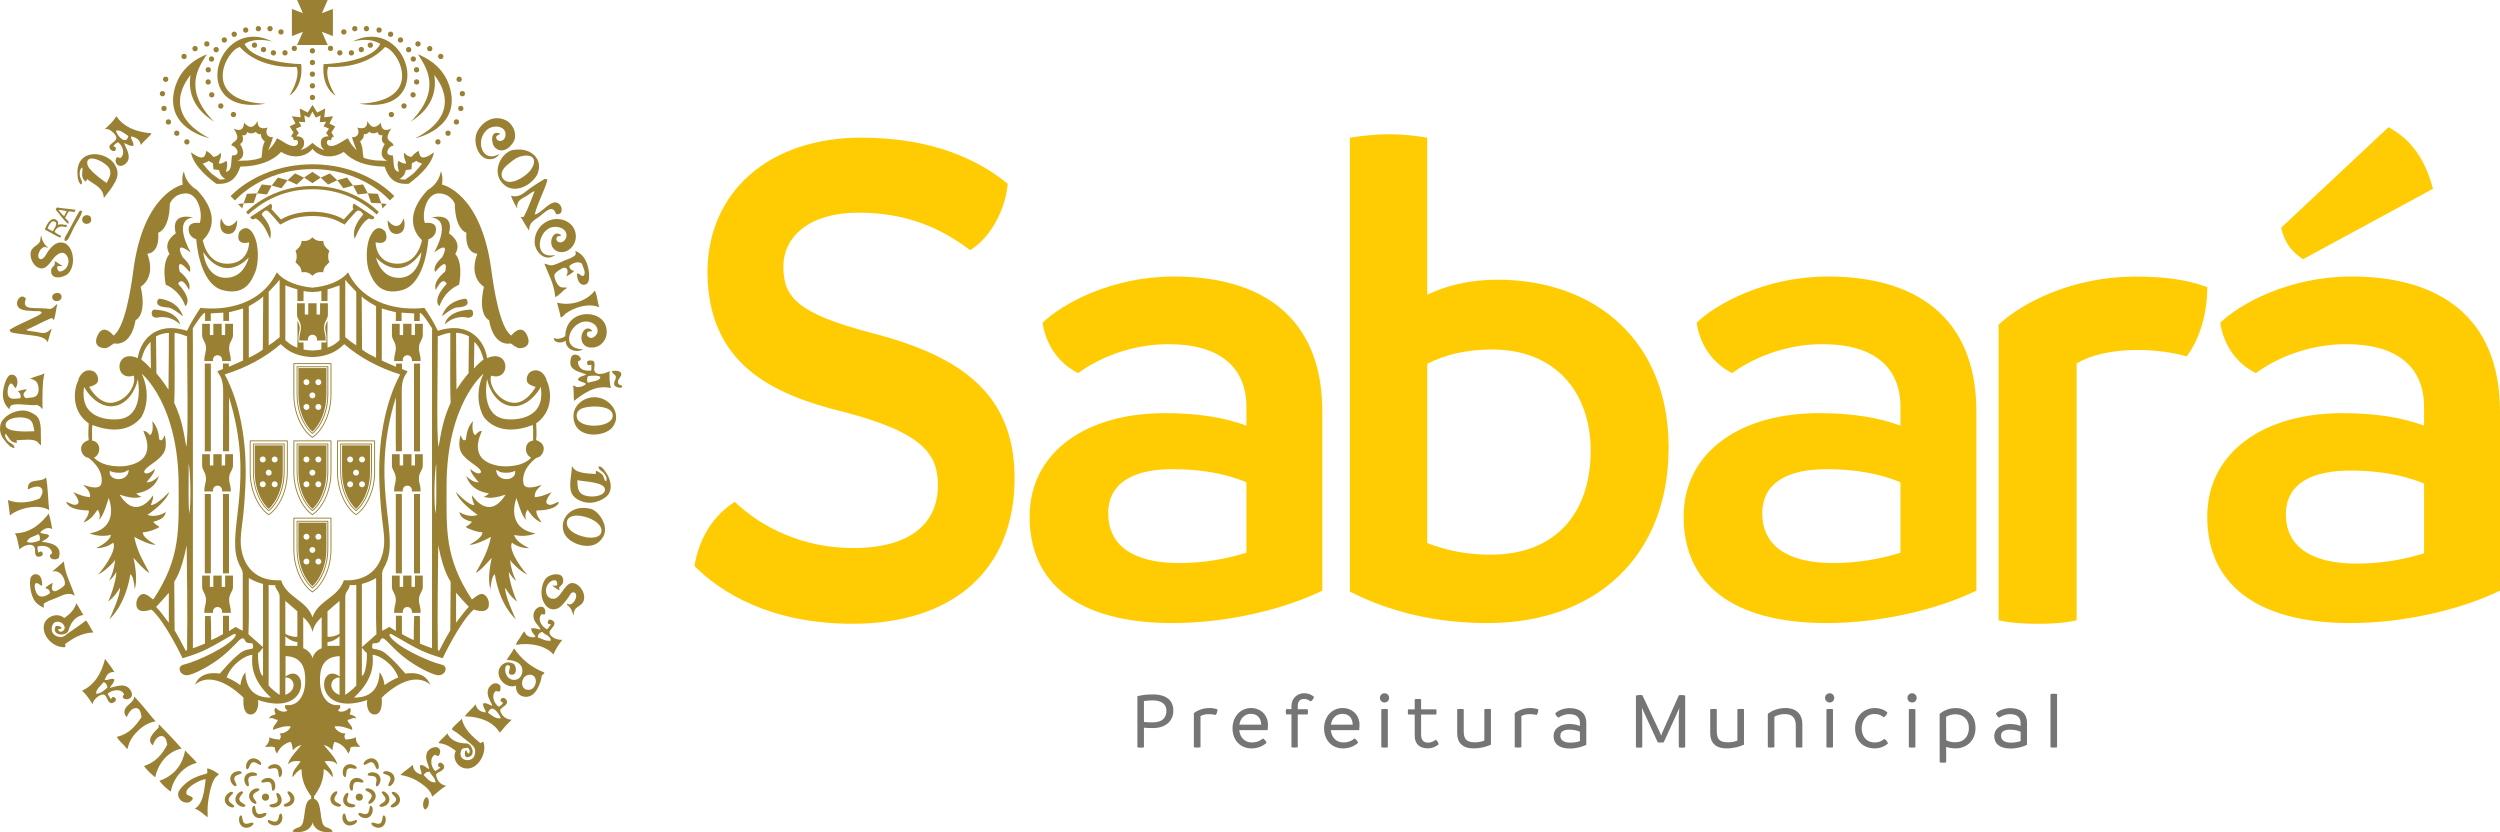 <?xml version="1.0" encoding="UTF-8"?>
<svg xmlns="http://www.w3.org/2000/svg" id="Layer_2" viewBox="0 0 648 215.68">
  <defs>
    <style>.cls-1{fill-rule:evenodd;}.cls-1,.cls-2{fill:#998032;}.cls-3{fill:#ffcc03;}.cls-4{fill:#757575;}</style>
  </defs>
  <g id="Layer_1-2">
    <path class="cls-2" d="m99.75,41.71c-1.28,0-4.01-.1-5.61-.85,0,0,0,0,0-.01l-.17-1.86c-.1-1.02-.45-1.91-.66-2.35,0,0,0-.02,0-.02.9-.54.97-1.45,1-1.78,0-.05,0-.08.01-.11,0,0,0,0,0-.01,0,0,0,0,.01,0,.54.22.91-.13,1.21-.42.04-.04.09-.08.13-.12,0,0,.01,0,.02,0,.71.56,1.78.47,2.16,0,0,0,.01,0,.01,0,0,0,0,0,.01.01.12.5.38,1.05,1.3.83,0,0,0,0,.01,0,0,0,0,0,0,.01,0,.04-.02.09-.04.17-.13.46-.44,1.54.59,2.12,0,0,0,0,0,0,0,0,0,0,0,.01-.76,1.26-.98,2.31-.65,3.12.37.93,1.35,1.21,1.36,1.22,0,0,.01,0,.01.02,0,0,0,.01-.01.01-.01,0-.28.01-.7.01Zm-5.59-.88c1.97.92,5.62.86,6.21.84-.24-.09-.99-.42-1.3-1.21-.33-.82-.11-1.87.65-3.13-1.03-.59-.73-1.68-.59-2.15.02-.06.03-.11.04-.15-.13.03-.25.04-.36.04-.63,0-.84-.48-.94-.88-.4.46-1.46.54-2.17-.01-.04.04-.08.07-.12.11-.3.29-.68.65-1.23.43,0,.02,0,.05,0,.09-.03.34-.1,1.25-1,1.8.21.45.56,1.33.66,2.35l.17,1.85Z"></path>
    <path class="cls-2" d="m104.8,46.56c-.49,0-.91-.05-1.29-.15,0,0,0,0-.01-.01,0,0,0-.01,0-.01l.04-.02c.97-.5,1.53-1.53,1.56-2.25,0,0,0-.01.01-.01l1.49-.26c.01-.14.12-1.48.12-1.55,0,0,0-.01,0-.01,0,0,.94-.44,1.15-.61,0,0,.01,0,.02,0,.31.32,1.47.73,1.51.74,0,0,0,0,.01,0,0,0,0,.01,0,.01-.51.65-1.42,1.71-1.98,2.28-.46.45-.98.82-1.55,1.21-.29.2-.59.41-.88.63,0,0,0,0,0,0-.06,0-.14,0-.21,0Zm-1.25-.17c.37.09.78.14,1.25.14.07,0,.14,0,.2,0,.29-.22.59-.43.88-.63.56-.39,1.09-.76,1.54-1.21.56-.56,1.45-1.61,1.97-2.26-.17-.05-1.19-.43-1.49-.73-.22.17-1.04.55-1.14.6,0,.14-.11,1.5-.12,1.56,0,0,0,.01-.01.01l-1.49.25c-.04.73-.61,1.76-1.58,2.26h0Z"></path>
    <path class="cls-2" d="m57.15,46.56c-.07,0-.14,0-.21,0,0,0,0,0,0,0-.29-.22-.59-.43-.88-.63-.56-.39-1.09-.76-1.55-1.21-.56-.57-1.47-1.63-1.98-2.28,0,0,0,0,0-.01s0,0,.01,0c.04,0,1.2-.42,1.51-.74,0,0,.01,0,.02,0,.2.17,1.14.6,1.15.61,0,0,0,0,0,.01,0,.07.11,1.42.12,1.55l1.49.26s.01,0,.01.01c.04.72.6,1.75,1.56,2.25h0s.04.02.04.02c0,0,0,0,0,.01,0,0,0,.01-.01.01-.38.1-.8.15-1.29.15Zm-.2-.03c.06,0,.13,0,.2,0,.47,0,.88-.05,1.25-.14h0c-.97-.5-1.54-1.54-1.58-2.27l-1.49-.25s-.01,0-.01-.01c0-.06-.11-1.41-.12-1.56-.1-.05-.92-.43-1.14-.6-.31.3-1.32.68-1.49.73.52.66,1.41,1.7,1.97,2.26.45.45.98.82,1.54,1.21.29.2.59.41.88.63Z"></path>
    <path class="cls-2" d="m62.2,41.71c-.43,0-.69-.01-.7-.01,0,0-.01,0-.01-.01,0,0,0-.01.01-.02,0,0,.99-.28,1.36-1.22.32-.81.11-1.86-.65-3.12,0,0,0,0,0-.01,0,0,0,0,0,0,1.03-.58.72-1.66.59-2.12-.02-.08-.04-.14-.04-.17,0,0,0,0,0-.01s0,0,.01,0c.92.22,1.17-.33,1.3-.83,0,0,0-.01.01-.01,0,0,0,0,.01,0,.38.47,1.45.56,2.16,0,0,0,.01,0,.02,0,.04.04.09.08.13.12.3.29.68.64,1.21.42,0,0,0,0,.01,0,0,0,0,0,0,.01,0,.03,0,.06.01.11.03.34.1,1.24,1,1.78,0,0,0,.01,0,.02-.21.44-.56,1.33-.66,2.35l-.17,1.86s0,0,0,.01c-1.6.76-4.33.85-5.61.85Zm-.62-.04c.59.02,4.24.08,6.21-.84l.17-1.85c.1-1.02.45-1.91.66-2.35-.9-.55-.97-1.46-1-1.8,0-.04,0-.07,0-.09-.54.22-.92-.14-1.23-.43-.04-.04-.08-.08-.12-.11-.71.56-1.77.47-2.17.01-.12.47-.39,1.04-1.3.83,0,.04.02.09.04.15.13.47.44,1.55-.59,2.15.76,1.26.97,2.31.65,3.13-.32.79-1.06,1.12-1.3,1.21Z"></path>
    <path class="cls-2" d="m80.98,113.49s-.05,0-.07-.02c-2.86-1.96-4.86-6.51-4.86-11.06v-8.17c0-.06.05-.12.12-.12h9.62c.06,0,.12.05.12.12v8.17c0,4.54-2,9.09-4.86,11.06-.02.01-.04.02-.07.02Zm-4.69-19.13v8.05c0,4.44,1.93,8.87,4.69,10.82,2.77-1.95,4.69-6.38,4.69-10.82v-8.05h-9.38Z"></path>
    <path class="cls-2" d="m80.98,112.46s-.05,0-.07-.03c-2.41-1.99-4.03-6.02-4.03-10.03v-7.35c0-.06.05-.12.12-.12h7.98c.06,0,.12.05.12.12v7.35c0,4.01-1.62,8.04-4.03,10.03-.02.02-.05.03-.07.03Zm-3.87-17.29v7.24c0,3.9,1.55,7.81,3.87,9.78,2.32-1.97,3.87-5.89,3.87-9.78v-7.24h-7.75Z"></path>
    <path class="cls-2" d="m80.98,133.52s-.05,0-.07-.02c-2.86-1.96-4.86-6.51-4.86-11.06v-8.17c0-.06.05-.12.12-.12h9.62c.06,0,.12.05.12.12v8.17c0,4.54-2,9.09-4.86,11.06-.02.01-.04.02-.07.02Zm-4.69-19.13v8.06c0,4.44,1.93,8.87,4.69,10.82,2.77-1.95,4.69-6.38,4.69-10.82v-8.06h-9.38Z"></path>
    <path class="cls-2" d="m80.98,132.49s-.05,0-.07-.03c-2.41-1.99-4.03-6.02-4.03-10.03v-7.35c0-.06.05-.12.12-.12h7.98c.06,0,.12.05.12.12v7.35c0,4.01-1.62,8.04-4.03,10.03-.02.02-.05.03-.07.03Zm-3.87-17.29v7.24c0,3.9,1.55,7.81,3.87,9.78,2.32-1.97,3.87-5.89,3.87-9.78v-7.24h-7.75Z"></path>
    <path class="cls-2" d="m69.66,133.52s-.05,0-.07-.02c-2.86-1.96-4.86-6.51-4.86-11.06v-8.17c0-.06.05-.12.12-.12h9.62c.06,0,.12.05.12.12v8.17c0,4.54-2,9.09-4.86,11.06-.02.01-.04.02-.07.02Zm-4.69-19.13v8.06c0,4.44,1.93,8.87,4.69,10.82,2.77-1.95,4.69-6.38,4.69-10.82v-8.06h-9.38Z"></path>
    <path class="cls-2" d="m69.66,132.49s-.05,0-.07-.03c-2.41-1.99-4.03-6.02-4.03-10.03v-7.35c0-.06.05-.12.12-.12h7.98c.06,0,.12.05.12.12v7.35c0,4.01-1.62,8.04-4.03,10.03-.02.02-.05.03-.07.03Zm-3.87-17.29v7.24c0,3.9,1.55,7.81,3.87,9.78,2.32-1.97,3.87-5.89,3.87-9.78v-7.24h-7.75Z"></path>
    <path class="cls-2" d="m92.29,133.52s-.05,0-.07-.02c-2.86-1.96-4.86-6.51-4.86-11.06v-8.17c0-.06.05-.12.12-.12h9.62c.06,0,.12.05.12.12v8.17c0,4.54-2,9.09-4.86,11.06-.02.01-.04.02-.07.02Zm-4.69-19.13v8.06c0,4.44,1.93,8.87,4.69,10.82,2.77-1.95,4.69-6.38,4.69-10.82v-8.06h-9.38Z"></path>
    <path class="cls-2" d="m92.29,132.49s-.05,0-.07-.03c-2.41-1.99-4.03-6.02-4.03-10.03v-7.35c0-.06.05-.12.12-.12h7.98c.06,0,.12.05.12.12v7.35c0,4.01-1.62,8.04-4.03,10.03-.02.02-.05.03-.07.03Zm-3.87-17.29v7.24c0,3.9,1.55,7.81,3.87,9.78,2.32-1.97,3.87-5.88,3.87-9.78v-7.24h-7.75Z"></path>
    <path class="cls-2" d="m80.98,153.55s-.05,0-.07-.02c-2.86-1.96-4.86-6.51-4.86-11.06v-8.17c0-.06.05-.12.12-.12h9.62c.06,0,.12.05.12.12v8.17c0,4.54-2,9.09-4.86,11.06-.02.01-.04.02-.07.02Zm-4.69-19.13v8.06c0,4.44,1.93,8.87,4.69,10.82,2.77-1.95,4.69-6.38,4.69-10.82v-8.06h-9.38Z"></path>
    <path class="cls-2" d="m80.98,152.52s-.05,0-.07-.03c-2.41-1.99-4.03-6.02-4.03-10.03v-7.35c0-.06.05-.12.12-.12h7.98c.06,0,.12.05.12.12v7.35c0,4.01-1.62,8.04-4.03,10.03-.02.02-.05.03-.07.03Zm-3.87-17.29v7.24c0,3.9,1.55,7.81,3.87,9.78,2.32-1.97,3.87-5.89,3.87-9.78v-7.24h-7.75Z"></path>
    <circle class="cls-2" cx="80.98" cy="25.27" r=".69"></circle>
    <circle class="cls-2" cx="80.98" cy="22.24" r=".69"></circle>
    <circle class="cls-2" cx="80.98" cy="19.22" r=".69"></circle>
    <circle class="cls-2" cx="80.98" cy="16.2" r=".69"></circle>
    <circle class="cls-2" cx="80.98" cy="13.17" r=".69"></circle>
    <circle class="cls-2" cx="85.67" cy="12.54" r=".69"></circle>
    <circle class="cls-2" cx="88.08" cy="13.7" r=".69"></circle>
    <circle class="cls-2" cx="91.08" cy="13.7" r=".69"></circle>
    <circle class="cls-2" cx="93.65" cy="12.85" r=".69"></circle>
    <circle class="cls-2" cx="95.99" cy="11.71" r=".69"></circle>
    <circle class="cls-2" cx="89.12" cy="8.28" r=".69"></circle>
    <circle class="cls-2" cx="91.96" cy="7.43" r=".69"></circle>
    <circle class="cls-2" cx="94.98" cy="7.43" r=".69"></circle>
    <circle class="cls-2" cx="98.26" cy="7.79" r=".69"></circle>
    <circle class="cls-2" cx="101.24" cy="8.88" r=".69"></circle>
    <circle class="cls-2" cx="103.81" cy="10.36" r=".69"></circle>
    <circle class="cls-2" cx="105.93" cy="12.87" r=".69"></circle>
    <circle class="cls-2" cx="107.13" cy="15.3" r=".69"></circle>
    <circle class="cls-2" cx="107.97" cy="18.09" r=".69"></circle>
    <circle class="cls-2" cx="107.99" cy="21.24" r=".69"></circle>
    <circle class="cls-2" cx="107.07" cy="24.58" r=".69"></circle>
    <circle class="cls-2" cx="104.72" cy="27.47" r=".69"></circle>
    <circle class="cls-2" cx="101.44" cy="29.69" r=".69"></circle>
    <circle class="cls-2" cx="113.51" cy="36.78" r=".69"></circle>
    <circle class="cls-2" cx="116.13" cy="34.53" r=".69"></circle>
    <circle class="cls-2" cx="118.3" cy="31.61" r=".69"></circle>
    <circle class="cls-2" cx="119.44" cy="28.11" r=".69"></circle>
    <circle class="cls-2" cx="119.84" cy="24.28" r=".69"></circle>
    <circle class="cls-2" cx="119.01" cy="20.55" r=".69"></circle>
    <circle class="cls-2" cx="114.24" cy="14.63" r=".69"></circle>
    <circle class="cls-2" cx="111.39" cy="12.61" r=".69"></circle>
    <circle class="cls-2" cx="108.34" cy="11.38" r=".69"></circle>
    <path class="cls-1" d="m94.14,202.76c-.43.3-1.54-.41-2.22.09-.63.47-.24,2.11-.68,2.11-.9.03-1.13-3,.97-3.31,1.11-.16,2.37.77,1.92,1.11Z"></path>
    <path class="cls-1" d="m92.39,199.2c-.43.3-1.54-.41-2.22.09-.63.47-.24,2.11-.68,2.11-.9.03-1.13-3,.97-3.31,1.11-.16,2.37.77,1.92,1.11Z"></path>
    <path class="cls-1" d="m97.77,199.37c-.49-.19-.53-1.5-1.32-1.78-.74-.26-1.88.98-2.12.62-.53-.73,1.86-2.61,3.29-1.04.76.83.69,2.4.15,2.21Z"></path>
    <path class="cls-1" d="m97.5,203.74c-.3-.43.41-1.54-.09-2.22-.47-.63-2.11-.24-2.11-.68-.03-.9,3-1.13,3.31.97.16,1.11-.77,2.37-1.11,1.92Z"></path>
    <path class="cls-1" d="m100.68,203.64c-.18-.49.79-1.39.48-2.17-.29-.73-1.98-.77-1.86-1.19.2-.88,3.19-.32,2.95,1.79-.13,1.12-1.36,2.1-1.56,1.57Z"></path>
    <path class="cls-1" d="m101.25,209c.07-.52,1.34-.86,1.43-1.7.08-.79-1.4-1.6-1.1-1.92.59-.68,2.98,1.2,1.78,2.95-.63.93-2.17,1.23-2.11.67Z"></path>
    <path class="cls-1" d="m98.36,208.82c.11-.51,1.41-.75,1.56-1.57.15-.78-1.26-1.71-.93-2.01.64-.63,2.87,1.44,1.53,3.09-.71.87-2.27,1.04-2.16.49Z"></path>
    <path class="cls-1" d="m95.48,208.17c-.09-.52,1.02-1.22.86-2.05-.16-.77-1.81-1.11-1.62-1.51.36-.83,3.2.26,2.58,2.29-.33,1.07-1.71,1.82-1.82,1.26Z"></path>
    <path class="cls-1" d="m92.99,210.76c.46-.26,1.5.55,2.21.12.68-.41.44-2.08.87-2.03.9.06.84,3.1-1.28,3.2-1.12.06-2.29-.99-1.8-1.29Z"></path>
    <path class="cls-1" d="m89.32,210.9c.45.27.25,1.57.98,1.99.69.39,2.02-.64,2.2-.24.39.81-2.29,2.25-3.42.45-.6-.95-.26-2.48.24-2.2Z"></path>
    <path class="cls-1" d="m90.27,205.62c.24.46-.6,1.48-.18,2.21.39.69,2.06.5,2.01.94-.09.9-3.12.74-3.16-1.38-.02-1.12,1.06-2.26,1.34-1.76Z"></path>
    <path class="cls-1" d="m87.42,205.27c.12.51-.94,1.29-.72,2.1.2.76,1.87.99,1.71,1.4-.3.85-3.21-.05-2.72-2.12.26-1.09,1.59-1.92,1.73-1.38Z"></path>
    <path class="cls-1" d="m96.37,213.27c.46-.26,1.5.55,2.21.12.68-.41.44-2.08.87-2.03.9.06.84,3.1-1.28,3.2-1.12.06-2.29-.99-1.8-1.29Z"></path>
    <circle class="cls-2" cx="93.13" cy="206.62" r=".93"></circle>
    <path class="cls-1" d="m67.81,202.76c.43.3,1.54-.41,2.22.09.63.47.24,2.11.68,2.11.9.03,1.13-3-.97-3.31-1.11-.16-2.37.77-1.92,1.11Z"></path>
    <path class="cls-1" d="m69.56,199.2c.43.3,1.54-.41,2.22.09.63.47.24,2.11.68,2.11.9.03,1.13-3-.97-3.31-1.11-.16-2.37.77-1.92,1.11Z"></path>
    <path class="cls-1" d="m64.18,199.37c.49-.19.53-1.5,1.32-1.78.74-.26,1.88.98,2.12.62.53-.73-1.86-2.61-3.29-1.04-.76.83-.69,2.4-.15,2.21Z"></path>
    <path class="cls-1" d="m64.45,203.74c.3-.43-.41-1.54.09-2.22.47-.63,2.11-.24,2.11-.68.03-.9-3-1.13-3.31.97-.16,1.11.77,2.37,1.11,1.92Z"></path>
    <path class="cls-1" d="m61.27,203.64c.18-.49-.79-1.39-.48-2.17.29-.73,1.98-.77,1.86-1.19-.2-.88-3.19-.32-2.95,1.79.13,1.12,1.36,2.1,1.56,1.57Z"></path>
    <path class="cls-1" d="m60.7,209c-.07-.52-1.34-.86-1.43-1.7-.08-.79,1.4-1.6,1.1-1.92-.59-.68-2.98,1.2-1.78,2.95.63.93,2.17,1.23,2.11.67Z"></path>
    <path class="cls-1" d="m63.59,208.82c-.11-.51-1.41-.75-1.56-1.57-.15-.78,1.26-1.71.93-2.01-.64-.63-2.87,1.44-1.53,3.09.71.87,2.27,1.04,2.16.49Z"></path>
    <path class="cls-1" d="m66.47,208.17c.09-.52-1.02-1.22-.86-2.05.16-.77,1.81-1.11,1.62-1.51-.36-.83-3.2.26-2.58,2.29.33,1.07,1.71,1.82,1.82,1.26Z"></path>
    <path class="cls-1" d="m68.97,210.76c-.46-.26-1.5.55-2.21.12-.68-.41-.44-2.08-.87-2.03-.9.06-.84,3.1,1.28,3.2,1.12.06,2.29-.99,1.8-1.29Z"></path>
    <path class="cls-1" d="m72.63,210.9c-.45.27-.25,1.57-.98,1.99-.69.39-2.02-.64-2.2-.24-.39.81,2.29,2.25,3.42.45.6-.95.26-2.48-.24-2.2Z"></path>
    <path class="cls-1" d="m71.68,205.62c-.24.46.6,1.48.18,2.21-.39.69-2.06.5-2.01.94.09.9,3.12.74,3.16-1.38.02-1.12-1.06-2.26-1.34-1.76Z"></path>
    <path class="cls-1" d="m74.53,205.27c-.12.51.94,1.29.72,2.1-.2.76-1.87.99-1.71,1.4.3.85,3.21-.05,2.72-2.12-.26-1.09-1.59-1.92-1.73-1.38Z"></path>
    <path class="cls-1" d="m65.58,213.27c-.46-.26-1.5.55-2.21.12-.68-.41-.44-2.08-.87-2.03-.9.06-.84,3.1,1.28,3.2,1.12.06,2.29-.99,1.8-1.29Z"></path>
    <circle class="cls-2" cx="68.82" cy="206.62" r=".93"></circle>
    <polygon class="cls-1" points="86.28 9.35 83.43 8.25 84.94 11.67 77.01 11.67 78.52 8.25 75.67 9.35 75.65 5.83 75.67 2.32 78.52 3.42 77.01 0 84.94 0 83.43 3.42 86.28 2.32 86.3 5.83 86.28 9.35"></polygon>
    <path class="cls-1" d="m93.03,26.89c17.25-.64,10.36-13.88,6.75-14.7-5.44,6.04-14.7,5.13-14.7,5.13-1.11,2.82,1.75,7.37,1.91,7.44.03.06-3.71-1.83-3.12-8.14.05,0,12.24-.23,14.7-5.24-2.13-1.33-4.65-1.18-7.13-.65,14.49-7.16,22.16,19.63,1.59,16.15Z"></path>
    <path class="cls-1" d="m116.43,22.14c3.63,11.14-8.79,13.7-8.79,13.7,13.45-6.88,5.14-16.01,4.92-16.39,1.29,8.03-5.29,11.41-6.14,12.15,8.5-8.65,3.73-14.57,1.91-17.52.49.23,6.17,2.16,8.09,8.05Z"></path>
    <path class="cls-1" d="m108.55,39.16c-.64.04-1.92,1.51-1.92,1.51,0,0-1.24-.12-1.81-1.11-.45,1.08.46,2.14.4,2.82,0,0-.64.21-1.92-.69-.55.63.09,2.76.12,2.85-1.8-.24-1.21-2.77-1.63-4.27-2.41.16-1.26-2.43.21-2.52-.13-1.02-1.41-1-1.54-2.07-.12-.78.85-2.2.97-2.37-2.76,1.35-2.71-1.35-2.71-1.56-.03.18-1.09,1.21-1.84,1.14-.66-.06-1.2-.63-1.66-1.54,0,2.13-1.41,2.05-2.62,1.71.72,1.17.25,2.64-1.36,2.49.3,1.23,1.18,3.36,1.21,3.42-.04-.05-1.74-1.68-2.22-3.12-.93.22-3.34,2.47-4.93,1.9-.61-.21-.75-1.09-.3-1.41.24-.24.42.07.79,0,.19-.37.13-1,.81-.9,0,0-.69-1.05-.7-1.11.05,0,1-1.56,1-1.56l-1.51-.75.94-1.89-2.28.27.24-2.29-2.08,1.06-1.21-1.99-1.23,1.99-2.08-1.06.24,2.29-2.28-.27.94,1.89-1.51.75s.96,1.56,1,1.56c-.02.06-.7,1.11-.7,1.11.69-.1.61.52.81.9.37.07.55-.24.79,0,.45.31.31,1.2-.3,1.41-1.59.57-4-1.68-4.93-1.9-.48,1.44-2.17,3.07-2.22,3.12.03-.06.93-2.19,1.21-3.42-1.62.15-2.08-1.32-1.35-2.49-1.23.34-2.64.42-2.64-1.71-.46.91-1,1.48-1.66,1.54-.75.07-1.81-.96-1.84-1.14,0,.21.04,2.91-2.71,1.56.12.16,1.09,1.59.97,2.37-.13,1.06-1.41,1.05-1.54,2.07,1.47.09,2.62,2.68.21,2.52-.42,1.5.16,4.03-1.62,4.27.02-.09.66-2.22.1-2.85-1.27.9-1.92.69-1.92.69-.04-.67.85-1.74.4-2.82-.57.99-1.81,1.11-1.81,1.11,0,0-1.27-1.47-1.9-1.51-.15.88-.3,3.06-3.88.33,0,.12,0,3.31,6.49,8.14,3.88.31,5.37-1.77,6.25-4.44,4.72-.08,8.26-1.35,10.57-3.82,3.97,2.46,7.34.46,8.14-.81.78,1.27,4.15,3.27,8.12.81,2.32,2.47,5.85,3.75,10.57,3.82.9,2.67,2.37,4.75,6.25,4.44,6.49-4.83,6.49-8.02,6.49-8.14-3.58,2.73-3.73.55-3.87-.33Zm-51.4,7.39h-.21c-.82-.64-1.72-1.15-2.43-1.84-.55-.57-1.45-1.62-1.98-2.29.05,0,1.2-.4,1.53-.73.19.16,1.14.61,1.14.61,0,.07.12,1.56.12,1.56l1.5.25c.05.79.67,1.8,1.57,2.26l.04.03c-.39.1-.81.15-1.29.15Zm10.84-7.57l-.18,1.86c-2.16,1.02-6.31.84-6.31.84,0,0,2.88-.79.72-4.36,1.21-.67.6-2.05.57-2.31.85.21,1.17-.24,1.3-.84.37.46,1.45.57,2.17,0,.34.3.75.81,1.36.54.03.22-.02,1.29,1.02,1.9-.28.6-.58,1.45-.66,2.37Zm13-1.96s-1.78,1.74-3.13,1.81c.52-.37.84-.72.93-1.39.31-2.41-1.99-2.08-1.99-2.08l.64-.91s-.75-1.09-.75-1.09l1.45-.64-.7-1.15,1.66.09-.22-1.74,1.24.58.84-1.53s.02.01.03.03c0-.02.02-.03.02-.03l.84,1.53,1.24-.58-.22,1.74,1.66-.09-.69,1.15,1.44.64s-.72,1.09-.75,1.09l.64.91s-2.31-.33-1.99,2.08c.09.67.4,1.02.94,1.39-1.36-.07-3.13-1.81-3.13-1.81Zm13.16,3.82l-.18-1.86c-.07-.91-.37-1.77-.66-2.37,1.03-.61.99-1.68,1.02-1.9.61.27,1.02-.24,1.36-.54.72.57,1.8.46,2.17,0,.13.6.45,1.05,1.3.84-.03.25-.64,1.63.57,2.31-2.16,3.57.72,4.36.72,4.36,0,0-4.15.18-6.31-.84Zm13.3,3.87c-.7.69-1.59,1.2-2.43,1.84h-.21c-.48,0-.9-.05-1.29-.15l.04-.03c.9-.46,1.53-1.47,1.57-2.26l1.5-.25s.12-1.48.12-1.56c0,0,.94-.45,1.14-.61.33.33,1.48.73,1.53.73-.52.67-1.42,1.72-1.98,2.29Z"></path>
    <path class="cls-1" d="m68.92,26.89c-17.25-.64-10.36-13.88-6.75-14.7,5.44,6.04,14.7,5.13,14.7,5.13,1.11,2.82-1.75,7.37-1.91,7.44-.03.06,3.71-1.83,3.12-8.14-.05,0-12.24-.23-14.7-5.24,2.13-1.33,4.65-1.18,7.13-.65-14.49-7.16-22.16,19.63-1.59,16.15Z"></path>
    <path class="cls-1" d="m45.52,22.14c-3.63,11.14,8.79,13.7,8.79,13.7-13.45-6.88-5.14-16.01-4.92-16.39-1.29,8.03,5.29,11.41,6.14,12.15-8.5-8.65-3.73-14.57-1.91-17.52-.49.23-6.17,2.16-8.09,8.05Z"></path>
    <polygon class="cls-1" points="87.41 46.72 85.04 47.83 83.13 46.06 85.49 44.94 87.41 46.72"></polygon>
    <polygon class="cls-1" points="91.52 48.1 89 48.79 87.42 46.71 89.93 46.02 91.52 48.1"></polygon>
    <polygon class="cls-1" points="95.34 50.11 92.75 50.4 91.52 48.1 94.11 47.81 95.34 50.11"></polygon>
    <polygon class="cls-1" points="98.81 52.7 96.2 52.58 95.34 50.11 97.95 50.23 98.81 52.7"></polygon>
    <polygon class="cls-1" points="100.25 52.88 99.15 54.02 98.81 52.7 100.25 52.88"></polygon>
    <path class="cls-1" d="m97.06,56.27s-.25,1.07-1.41.32c-1.88,1.14-2.81,3.23-3.73,5.33-.72-2.83,1.02-4.77,2.22-6.35-.21-.43-.81-1.1-1.41-1-.46.07-3.4,3.64-3.4,3.64,0,0-2.13-1.17-3.24-1.52-1.45-.45-3.27-.69-5.12-.7-1.84.02-3.66.25-5.12.7-1.11.35-3.24,1.52-3.24,1.52,0,0-2.94-3.56-3.4-3.64-.61-.1-1.2.58-1.41,1,1.19,1.57,2.94,3.51,2.22,6.35-.92-2.1-1.85-4.2-3.73-5.33-1.16.75-1.41-.32-1.41-.32l5.34-3.51c.26.32.46,1.03.11,1.41l2.51,2.72c2.1-1.33,5.11-1.98,8.13-2.02,3.02.04,6.03.69,8.13,2.02l2.51-2.72c-.35-.38-.15-1.09.11-1.41l5.34,3.51Z"></path>
    <polygon class="cls-1" points="83.14 46.01 80.98 47.48 78.81 46.01 80.98 44.55 83.14 46.01"></polygon>
    <polygon class="cls-1" points="74.54 46.72 76.91 47.83 78.82 46.06 76.46 44.94 74.54 46.72"></polygon>
    <polygon class="cls-1" points="70.43 48.1 72.95 48.79 74.53 46.71 72.02 46.02 70.43 48.1"></polygon>
    <polygon class="cls-1" points="66.61 50.11 69.2 50.4 70.43 48.1 67.84 47.81 66.61 50.11"></polygon>
    <polygon class="cls-1" points="63.14 52.7 65.75 52.58 66.61 50.11 64 50.23 63.14 52.7"></polygon>
    <polygon class="cls-1" points="61.7 52.88 62.8 54.02 63.14 52.7 61.7 52.88"></polygon>
    <path class="cls-1" d="m98.17,54.98l-.52.61c-2.84-2.51-8.18-6.54-16.67-6.54s-13.83,4.03-16.67,6.54l-.52-.61s6.16-6.79,17.2-6.79,17.2,6.79,17.2,6.79Z"></path>
    <path class="cls-1" d="m102.19,50.86l-1.15,1.1s-6.88-8.12-20.06-8.12-20.06,8.12-20.06,8.12l-1.15-1.1s7.2-8.27,21.22-8.27,21.22,8.27,21.22,8.27Z"></path>
    <path class="cls-1" d="m102.94,60.63c-2.46.18-2.46-2.94-2.46-3.54,1.26,1.66,3.21,2.44,4.12-.5.34.64.79,3.86-1.67,4.04Z"></path>
    <path class="cls-1" d="m59.01,60.63c2.46.18,2.46-2.94,2.46-3.54-1.26,1.66-3.21,2.44-4.12-.5-.34.64-.79,3.86,1.67,4.04Z"></path>
    <path class="cls-1" d="m85.38,67.96c-.7.75-1.54,1.22-1.59,2.62-1.49-.21-2.15.28-2.81.9-.66-.62-1.33-1.11-2.81-.9-.05-1.4-.89-1.88-1.59-2.62.24-.5.33-.97.31-1.46.02-.48-.07-.96-.31-1.46.7-.75,1.54-1.22,1.59-2.62,1.49.21,2.15-.28,2.81-.9.66.62,1.33,1.11,2.81.9.05,1.4.89,1.88,1.59,2.62-.24.5-.33.97-.31,1.46-.02.48.07.96.31,1.46Z"></path>
    <rect class="cls-2" x="107.3" y="128.04" width="1.57" height="20.57"></rect>
    <rect class="cls-2" x="102.59" y="128.04" width="1.57" height="20.57"></rect>
    <rect class="cls-2" x="107.3" y="94.24" width="1.57" height="22.75"></rect>
    <path class="cls-1" d="m136.62,86.89c-1.56-3.31-4.12.1-4.12.1-2.98-2.19-4.51-12.25-5.16-17.12-2.7-20.04-12.76-22.02-12.76-22.02.33-2.58-.33-3.42-.33-3.42-.49,3.33-3.39,4.81-3.39,4.81-7.6,8.08-1.5,12.98-1.5,12.98,0,0-.9,6.27-6.48,6.13-5.47-.12-5.53-5.31-5.53-5.53,3.93.88,2.7-2.65,2.41-2.92s-1.89-2.01-3.52.81c-1.65,2.82-1.32,7.87-.51,9.76.82,1.9,2.43,6.34,8.45,4.74,6.19-1.63,6.85-13.19,6.85-13.19,0,0,1.98-.49,1.98-2.62s-2.88-1.6-2.88-1.6c-.87-2.44.39-7.67,3.55-7.67s4.2,2.64,4.2,2.64c.1,6.9,3.01,7.55,3.01,7.55-.4,5.52,2.83,5.44,2.83,5.44-2.37,6.3,1.71,8.56,1.71,8.56-1.68,7.58,1.33,8.66,1.33,8.66,1.26,7.22,5.61,6.03,5.61,6.03,0,0,1.41,1.05,1.95,1.2.52.15,3.84,0,2.28-3.31Zm-32.92-14.88c-5.08.25-6.24-5.26-6.24-5.26,0,0,5.97,7.03,11.78-1.39,0,0-.46,6.39-5.55,6.66Z"></path>
    <path class="cls-1" d="m111.86,56.39s6.04-1.72,4.53,4.12c0,0,3.58,2.09,1.61,5.34,0,0,2.1,1.7,1,7.95,0,0-3.56,1.24-5.1,5.56,0,0-2.11-1.48,1.88-5.79,0,0-.88-2.28-2.8,1.56,0,0-1.13-1.84,2.4-4.75,0,0,1.23-4.41-2.58.11,0,0-1-1.29,1.79-3.78,0,0,2.64-4.79-2.07-1.26,0,0,4.95-8.5-.67-9.07Z"></path>
    <path class="cls-1" d="m114.59,81.96s.67-3.72,5.86-4.53c0,0,.76-.12.76,1.04s-2.72,1.23-2.72,1.23c0,0-.99-.15-3.9,2.27Z"></path>
    <path class="cls-1" d="m115.28,84.08s.35-3.47,6.59-3.83c0,0,.76-.12.76,1.04s-1.43,1.06-1.43,1.06c0,0-3.01-.96-5.93,1.73Z"></path>
    <path class="cls-1" d="m144.78,130.09c-.9.21-2.25,1.36-3.07.37-.55-.66,1.21-2.83,1.26-2.89-1.6.67-2.58,1.15-4.32,1.3-.31-1.72,1.5-2.73,1.71-3.22-.09.03-4.09,1.69-4.66-.22-.85-3.87,3.34-6.82,3.45-6.82,1.33.06,3.34-3.36-.19-4.54.19-.97.09-3.28,0-4.32,5.68-4.03,3.04-10.9,2.71-11.08.06-.72-1.47-3.63-4.02-2.38-.9.43-1.53,2.13-.82,3,.57.64,2.02.99,2.02.99,0-.01-2.44,4.68-6.16,4.08-3.72-.6-6.07-4.6-5.41-7,5.22,1.65,5.01-7.18-1.02-4.53-.54-3.96-4.12-9.8-12.77-7.09-1.18-2.4-2.05-3.78-3.48-5.95-6.58.81-15.84-.91-19.79-9.2-2.04,2.5-5.74,3.64-9.23,3.97-3.51-.33-7.21-1.47-9.25-3.97-3.94,8.29-13.21,10.01-19.79,9.2-1.42,2.17-2.29,3.55-3.48,5.95-8.65-2.71-12.23,3.13-12.77,7.09-6.03-2.65-6.24,6.18-1.02,4.53.66,2.4-1.69,6.4-5.41,7-3.72.6-6.16-4.09-6.16-4.08,0,0,1.45-.34,2.02-.99.7-.87.07-2.56-.81-3-2.56-1.24-4.09,1.66-4.03,2.38-.33.18-2.95,7.05,2.71,11.08-.07,1.03-.19,3.34,0,4.32-3.54,1.18-1.53,4.6-.19,4.54.1,0,4.3,2.95,3.45,6.82-.57,1.92-4.57.25-4.66.22.21.49,2.02,1.5,1.71,3.22-1.74-.15-2.71-.63-4.32-1.3.05.06,1.81,2.23,1.26,2.89-.82.99-2.17-.16-3.07-.37,0,0,.12,2.14,5.83,2.22.18,1.3-1.27,2.68-1.3,3.12,2.41-1.02,3-2.73,3.63-3.33.51.78.72,1.84.3,2.61,1.15-.63,2.52-5.64,2.52-5.64.34.73,2.76,7.88-4.93,9.17,1.45.64,3.76.87,5.53.39-.34,1.9-3.84,3.42-3.84,3.42.09.06,2.43.12,4.44-1.39,1.11,2.14-3.46,7.96-4.02,8.26,1.65-.58,4.42-3.42,4.53-3.9-.28,2.28-.73,3.88-1.6,5.5.76-.51,1.35-1.35,1.9-2.31-.06,2.61-1.86,7.39-2.19,7.72.09-.04.46-.3.97-.79.6-.57,1.38-1.47,2.13-2.8.27,1.75-2.55,7.78-2.71,8.14.3-.25,4.09-3.6,5.43-11.66.72.4,1.06,2.85,1.11,3.93.79-2.44.12-6.1-.3-8.15,1.05,1.18,2.97,3.39,4.12,3.91-1.72-3.22-3.16-5.55-3.93-9.35,1.5.84,4.42,2.22,5.55,2.01-.15-.12-3.42-1.66-3.33-3.21,1.21.03,3.94-.94,4.32-1.42,0,0-1.23-.6-1.6-1.3,2.92-.7,3.12-1.93,3.22-2.61-.04.28-2.68,1.68-4.72.81,0,0,4.87-3.25,5.62-5.95,0,0-3.01,3.37-4.72,3.43.03-.6.69-1.39.51-2.53,0,0-4.21,6.93-8.66-.19,4.35,1.47,5.17.52,5.74.6-1.11-.39-1.24-.88-1.44-.91,5.08-.75,5.76-4.26,5.97-4.63-.22.4-2.05,2.01-3.31,1.72.13-.09,2.46-2.67,2.1-3.42-.1.24-2.1,1.86-2.71.79.28-1.5,3.73-2.61,5.13-5.04.73-1.26.58-3.16.21-4.53-.31.55-.55,1.87-1.41,1.11-.21-2.19-.69-3.48-1.81-4.74.22,1.17.24,3.24-.6,3.63-.31-.3-.75-1.03-1.71-1.11-.16.16,4.39,7.51-4.33,9.07-.99.18-5.89.6-8.45-2.11,1.86-.82,1.92-4.12-.51-4.44.06-1.32-.12-2.86.1-4.03,8.6,3.31,12.02-1.35,12.49-1.8.45-.45,3.15-5.22.3-11.47.09.04,9.56,7.85,9.56,29.09,0,11.32.57,18.53-6.55,29.38-.63-.12-2.64-2.95-4.12-.19-.43.81-1.14,4.42,3.63,2.82,3.58,3.16,8.05,12.62,8.05,12.62,5.58-1.65,6.79-2.56,13.3-6.28.19-.15.64.07.45.52-1.65,2.67-9.65,6.49-13.57,7.45-1.77.43-.87,3,1.23,2.7.75-.1,2.22-.75,3.12-1.2,9.25-4.63,10.55-10.31,11.71-7.69.37.85,1.74.48,1.89.7.16.25.24,1.12,0,1.3-.16.12-1.92.16-3.1,1.08-2.52,1.92-5.35,5.4-5.35,5.4-5.5-.78-6.24,2.68-6.55,2.92,4.69-3.91,10.93,1.6,12.68,3.33-.16,1.62.01,4.05,1.51,4.32,1.96.36,2.56-2.37,2.22-3.72,14.18,4.74,12.86-10.3,7.15-6.1v-5.28c4.5.15,5.23,3.43,5.11,6.87-.12,3.07-1.69,6.28-5.11,5.8-.43.54.15,1.23.51,1.44-.88.67-2.37.1-3.03-.72-.51.22-.36,1.32,0,1.62-.57.39-1.62.31-1.71,1.2.85-.49,1.39.33,2.22.3-.07.9-1.41,1.54-1.21,2.62,1.27-.48,2.88-1.14,4.53-.9-.03.69-1.38,1.92-2.82,1.81.49.84.25,1.02,0,1.6-1-.1-1.99-.21-2.71-.61.18,1.05-.52,1.93-1.11,2.53.67.02,1.86-.31,2.62.19-.18.52.24,1.11.49,1.51.96-2.1,2.41-2.73,3.52-3.03.46.48.6,2.22.6,2.22.82-1.14,2.22-1.41,2.22-1.41-.72.94-3.63,3.93-3.42,5.04.49-.85,1.96-1,3.22-.81-.96,1.53-2.29,2.41-2.11,4.14.82-.96,1.29-1.72,2.32-2.11.06,3.1,1.08,5.05,2.58,7.14-.12.15-.12.39,0,.52-2.5.61-1.14,6.58-3.1,7.34-1.29.49-1.51.6-1.8,1.2,4.06.7,5.22-1.75,5.22-2.53,0,.78,1.14,3.24,5.2,2.53-.28-.6-.51-.7-1.8-1.2-1.96-.76-.6-6.73-3.1-7.34.12-.13.12-.37,0-.52,1.5-2.08,2.52-4.03,2.58-7.14,1.03.39,1.5,1.15,2.32,2.11.18-1.72-1.15-2.61-2.11-4.14,1.26-.19,2.73-.04,3.22.81.21-1.11-2.7-4.09-3.42-5.04,0,0,1.39.27,2.22,1.41,0,0,.13-1.74.6-2.22,1.11.3,2.56.93,3.52,3.03.25-.4.67-.99.49-1.51.76-.51,1.95-.18,2.62-.19-.58-.6-1.29-1.48-1.11-2.53-.72.4-1.69.51-2.71.61-.25-.58-.49-.76,0-1.6-1.44.1-2.79-1.12-2.82-1.81,1.65-.24,3.25.42,4.53.9.21-1.08-1.14-1.72-1.21-2.62.82.03,1.36-.79,2.22-.3-.09-.88-1.14-.81-1.71-1.2.36-.3.51-1.39,0-1.62-.66.82-2.14,1.39-3.03.72.36-.21.94-.9.51-1.44-3.42.48-4.99-2.73-5.11-5.8-.12-3.43.61-6.72,5.11-6.87v5.28c-5.71-4.2-7.02,10.84,7.15,6.1-.34,1.35.25,4.08,2.22,3.72,1.5-.27,1.68-2.7,1.51-4.32,1.75-1.72,7.99-7.24,12.68-3.33-.31-.24-1.05-3.7-6.55-2.92,0,0-2.83-3.48-5.35-5.4-1.18-.91-2.94-.96-3.1-1.08-.24-.18-.16-1.05,0-1.3.15-.22,1.51.15,1.89-.7,1.15-2.62,2.46,3.06,11.71,7.69.91.45,2.37,1.09,3.12,1.2,2.1.3,3-2.26,1.23-2.7-3.91-.96-11.92-4.78-13.55-7.45-.21-.45.24-.67.43-.52,6.51,3.72,7.72,4.63,13.3,6.28,0,0,4.47-9.46,8.05-12.62,4.77,1.6,4.06-2.01,3.63-2.82-1.48-2.76-3.49.07-4.12.19-7.12-10.85-6.55-18.06-6.55-29.38,0-21.24,9.47-29.05,9.56-29.09-2.85,6.25-.15,11.02.31,11.47.45.45,3.87,5.11,12.47,1.8.22,1.17.05,2.71.1,4.03-2.43.31-2.37,3.61-.51,4.44-2.55,2.71-7.46,2.29-8.45,2.11-8.72-1.56-4.17-8.9-4.33-9.07-.96.07-1.39.81-1.71,1.11-.84-.39-.82-2.46-.6-3.63-1.12,1.26-1.6,2.55-1.81,4.74-.85.76-1.08-.55-1.41-1.11-.36,1.36-.52,3.27.21,4.53,1.39,2.43,4.84,3.54,5.13,5.04-.61,1.06-2.61-.55-2.71-.79-.36.75,1.96,3.33,2.1,3.42-1.26.28-3.09-1.32-3.31-1.72.21.37.88,3.88,5.97,4.63-.19.03-.33.52-1.44.91.57-.07,1.39.87,5.74-.6-4.45,7.12-8.66.19-8.66.19-.18,1.14.48,1.93.51,2.53-1.71-.06-4.72-3.43-4.72-3.43.75,2.7,5.62,5.95,5.62,5.95-2.04.87-4.68-.52-4.72-.81.1.67.3,1.9,3.22,2.61-.37.7-1.6,1.3-1.6,1.3.37.48,3.1,1.45,4.32,1.42.09,1.54-3.18,3.09-3.33,3.21,1.12.21,4.05-1.17,5.55-2.01-.76,3.81-2.2,6.13-3.93,9.35,1.15-.52,3.07-2.73,4.12-3.91-.42,2.05-1.09,5.71-.3,8.15.04-1.08.39-3.52,1.11-3.93,1.33,8.06,5.11,11.41,5.43,11.66-.16-.36-2.98-6.39-2.71-8.14,1.41,2.5,2.92,3.49,3.1,3.6-.15-.16-.69-1.41-1.17-2.95-.51-1.57-.99-3.45-1.02-4.77.55.96,1.14,1.8,1.92,2.31-.88-1.62-1.33-3.22-1.62-5.5.1.48,2.89,3.31,4.53,3.9-.55-.3-5.13-6.12-4.02-8.26,2.01,1.51,4.35,1.45,4.44,1.39,0,0-3.49-1.51-3.84-3.42,1.77.48,4.08.25,5.53-.39-7.67-1.29-5.28-8.44-4.93-9.17,0,0,1.36,5.01,2.52,5.64-.42-.76-.21-1.83.3-2.61.63.6,1.23,2.31,3.63,3.33-.03-.43-1.48-1.81-1.3-3.12,5.71-.07,5.83-2.22,5.83-2.22Zm-116.33-8.06c.99.64,3.93.76,4.42-.09.16.33.33-.33.51,0-.33,3.21-5.41,2.79-4.93.09Zm2.52-13.39c-2.4.31-10.54.15-9.16-8.36.58,1.27,3.49,5.35,7.42,5.01,3.93-.33,6.04-4.48,6.48-7.02.31,1.45,1.39,9.55-4.74,10.37Zm5.64-15.5c.57-1.57.66-2.68,2.41-4.54,0,.1.1,5.61.1,6.96-.93-1.05-1.6-1.65-2.52-2.41Zm7.05,7.84c-1.77-2.71-3.12-4.21-3.12-4.21,0-3.13-.1-7.85-.1-9.58,1.24-.72,2.76-.91,3.33-.9.03,4.53-.1,12.35-.1,14.69Zm44.35,79.15c-3.33-1.29-2.32-4.65,0-4.5v4.5Zm9.47-100.78v13.39c-1.27-.64-2.55-1.29-3.63-2.13,0,0-.1-13.34-.1-13.79.87,1.03,3.73,2.53,3.73,2.53Zm-7.99-6.85c1.02,1.33,1.92,2.1,2.85,3.13v13.88c-1.42-.9-1.78-1.24-2.86-2.13l.02-14.88Zm-15.53,1.47c.85.28,1.9.73,3.12,1.03,0,1.23,0,1.83.02,3.04h1.57c0-1.03,0-1.57.02-2.62.7.18,1.5.25,2.31.27.79-.02,1.59-.09,2.29-.27.02,1.05.02,1.59.02,2.62h1.57c.02-1.21.02-1.81.02-3.04,1.21-.3,2.26-.75,3.12-1.03,0,3.9.01,9.97,0,14.2-.9.84-1.81,1.51-3.12,1.95-.03-2.16-.07-5.01,0-7.02-.18.45-.54.96-.6,1.75-.07,1.06.51,1.74.28,3.91h-1.27l-.02,1.84c-.63.13-1.45.21-2.29.24-.85-.03-1.68-.1-2.31-.24l-.02-1.84h-1.27c-.22-2.17.37-2.85.28-3.91-.06-.79-.42-1.3-.6-1.75.07,2.01.03,4.86,0,7.02-1.3-.43-2.22-1.11-3.12-1.95-.01-4.23,0-10.3,0-14.2Zm-4.33,1.66c.93-1.03,1.83-1.8,2.85-3.13l.02,14.88c-1.08.88-1.44,1.23-2.86,2.13v-13.88Zm-5.14,3.72s2.86-1.5,3.73-2.53c0,.45-.1,13.79-.1,13.79-1.08.84-2.35,1.48-3.63,2.13v-13.39Zm-20.73,82.08c-1.17-1.5-2.19-3.01-3.3-4.12,1.65-1.74,2.07-2.25,3.3-3.67v7.79Zm4.42,7.31c-1-2.01-2.28-4.29-2.92-5.35,0-3-.09-10.76-.09-12.56,0-.3,1.69-1.81,3.22-9.47.05,7.3.27,17.6.1,25.87-.02.46.19,1.17-.31,1.51Zm.1-52.96c-.64-3.55-1.06-6.93-3.12-11.38.24-5.35.03-13.06.09-18.12,1.23.13,2.11.49,3.24.9,0,8.05.39,26.97-.21,28.6Zm.81,17.42c-.39-3.09-.12-8.44-.19-13.09.43,2.13.69,9.2.19,13.09Zm13.84,30.29c-.84-.39-1.06-.49-1.86-1-.76.49-.96.64-1.71,1.09v-3.97h-1.56v4.74c-.42.24-1.89,1.09-3.07,1.57,0-2.13-.02-4.57-.1-6.24-.48.06-1.2-.15-1.5.09.02,1.98-.02,4.74,0,7.05-.88.33-1.87.81-3.13,1.2v-78.11c0-1.44-.03-4.81-.03-4.81,0,0,2.68-4.33,3.19-3.99v2.08h1.48l-.02-1.95c1.09-.07,1.96-.1,3.27-.21v2.16h1.48c0-.69-.02-2.25-.02-2.25,1.51-.4,2.31-.55,3.66-1v13.49c-1.3.57-2.19,1.05-3.7,1.65v-.85s-1.53,0-1.53,0v1.42c-.57.21-.73.31-1.45.58.45.96,1.51,1.62,1.51,5.08,0,1.35-.04,11.59-.04,15.66h1.56c.07-4.5,0-9.59,0-13.97,6.72,21.35-.42,34.27,2.17,42.09.73,2.2,1.39,2.43,1.39,3.66v14.73Zm1.47.9c.22-4.65.03-9.74.09-14.57.07,0,1.32.94,3.69,1.53-.02,5.41,0,11.3,0,16.38-1.77-1.51-2.43-2.16-3.78-3.34Zm3.78,3.52v7.26c-.94-.15-1.44-4.23-1.26-5.94.54-.28.81-.91,1.26-1.32Zm-4.59,6.36c-.22.33-.88.9-1.3,3.33-.94-.78-2.47-1.56-3.54-2.01,1.21-3.46,4.98-5.85,6.66-5.85-.24,2.7-.09,6.55,4.83,11.08-5.25.09-6.52-3.39-6.64-6.55Zm6.04,3.43v-26.08c.64.09,1,.07,1.71.05,0,1.14,1.14,1.6,1.14,3.01,0,0,.02,21.72.02,25.44,0,0-1.75-1.11-2.86-2.41Zm4.33,2.41v-4.5c2.32-.15,3.33,3.21,0,4.5Zm3.12-12.7h-3.12v-2.5c.72.75,2.02,1.45,3.12,1.5v1Zm0-2.43c-.31.25-2.02-.03-3.12-.69v-8.54c1.6,1.39,2.97,2.55,3.12,2.7.02.02,0,5.11,0,6.54Zm6.3,3.03c-1.27.51-2.14,1.54-2.38,2.62-.25-1.08-1.12-2.11-2.4-2.62v-8.05c.88.81,2.05,2.04,2.4,3.87.33-1.83,1.5-3.06,2.38-3.87v8.05Zm4.63-.6h-3.12v-1c1.09-.04,2.4-.75,3.12-1.5v2.5Zm0-3.12c-1.09.66-2.8.94-3.12.69,0-1.42-.02-6.52,0-6.54.15-.15,1.51-1.3,3.12-2.7v8.54Zm1.47,15.81c0-3.72.02-25.44.02-25.44,0-1.41,1.14-1.87,1.14-3.01.7.03,1.06.04,1.71-.05v26.08c-1.11,1.3-2.86,2.41-2.86,2.41Zm7.09-10.37c1.68,0,5.44,2.38,6.66,5.85-1.06.45-2.59,1.23-3.54,2.01-.4-2.43-1.08-3-1.3-3.33-.12,3.16-1.39,6.64-6.64,6.55,4.92-4.53,5.07-8.38,4.83-11.08Zm-2.77,5.43v-7.26c.45.4.72,1.03,1.26,1.32.19,1.71-.31,5.79-1.26,5.94Zm0-7.43c0-5.08.02-10.97,0-16.38,2.37-.58,3.61-1.53,3.69-1.53.06,4.83-.13,9.92.09,14.57-1.35,1.18-2.01,1.83-3.78,3.34Zm-4.68-17.33c-1.42,4.5-6.67,5.17-8.12,9.61-1.47-4.44-6.72-5.11-8.14-9.61-6.39.33-9.7-3.37-10.37-8.56-.31-2.43.19-5.1.51-7.85.3-2.65.48-5.47.6-7.94.57-11.92-1.6-22.03-5.34-29,5.67-1.78,10.49-4.41,14.49-7.85.63.58,1.26,1.14,2.01,1.62,1.74,1.11,3.97,1.68,6.24,1.72,2.25-.05,4.48-.61,6.22-1.72.75-.48,1.38-1.03,2.01-1.62,4,3.45,8.83,6.07,14.49,7.85-3.73,6.97-5.91,17.09-5.34,29,.12,2.47.3,5.29.6,7.94.31,2.76.82,5.43.51,7.85-.67,5.19-3.99,8.89-10.37,8.56Zm22.86-60.5v78.11c-1.26-.39-2.25-.87-3.13-1.2.02-2.31-.02-5.07,0-7.05-.28-.24-1.02-.03-1.5-.09-.09,1.66-.1,4.11-.1,6.24-1.18-.48-2.65-1.33-3.07-1.57v-4.74h-1.56v3.97c-.75-.45-.94-.6-1.71-1.09-.79.51-1.02.61-1.86,1v-14.73c0-1.23.66-1.45,1.39-3.66,2.59-7.82-4.54-20.75,2.17-42.09,0,4.38-.08,9.47,0,13.97h1.56c0-4.08-.04-14.32-.04-15.66,0-3.46,1.08-4.12,1.51-5.08-.72-.27-.88-.37-1.45-.58v-1.42s-1.53.04-1.53,0v.85c-1.51-.6-2.4-1.08-3.7-1.65v-13.49c1.35.45,2.14.6,3.66,1,0,0-.02,1.56-.02,2.25h1.48v-2.16c1.3.1,2.17.13,3.27.21l-.02,1.95h1.48v-2.08c.51-.34,3.19,3.99,3.19,3.99,0,0-.03,3.37-.03,4.81Zm.9,43.29c-.49-3.88-.24-10.96.21-13.09-.09,4.65.19,10-.21,13.09Zm5.34,20.43c1.23,1.42,1.65,1.93,3.3,3.67-1.11,1.11-2.13,2.62-3.3,4.12v-7.79Zm-1.41-2.8c0,1.8-.09,9.56-.09,12.56-.64,1.06-1.92,3.34-2.92,5.35-.51-.34-.3-1.05-.31-1.51-.16-8.27.06-18.57.1-25.87,1.53,7.66,3.22,9.17,3.22,9.47Zm-3.12-35.05c-.6-1.63-.21-20.55-.21-28.6,1.12-.4,2.01-.76,3.24-.9.06,5.07-.15,12.77.09,18.12-2.05,4.45-2.47,7.82-3.12,11.38Zm7.75-19.02s-1.35,1.5-3.12,4.21c0-2.34-.13-10.16-.1-14.69.57-.02,2.08.18,3.33.9,0,1.72-.1,6.45-.1,9.58Zm1.41-1.21c0-1.35.1-6.85.1-6.96,1.75,1.86,1.84,2.97,2.41,4.54-.91.76-1.59,1.36-2.52,2.41Zm8.15,13.09c-6.13-.82-5.05-8.92-4.74-10.37.43,2.53,2.55,6.69,6.48,7.02,3.93.34,6.84-3.73,7.42-5.01,1.38,8.51-6.76,8.68-9.16,8.36Zm-2.41,13.3c.18-.33.34.33.51,0,.49.85,3.43.73,4.42.09.48,2.7-4.6,3.12-4.93-.09Z"></path>
    <rect class="cls-2" x="53.09" y="128.04" width="1.57" height="20.57" transform="translate(107.74 276.65) rotate(180)"></rect>
    <rect class="cls-2" x="57.79" y="128.04" width="1.57" height="20.57" transform="translate(117.15 276.65) rotate(180)"></rect>
    <rect class="cls-2" x="53.09" y="94.24" width="1.57" height="22.75" transform="translate(107.74 211.23) rotate(180)"></rect>
    <path class="cls-1" d="m65.69,60.72c-1.63-2.82-3.24-1.08-3.52-.81s-1.51,3.81,2.41,2.92c0,.22-.06,5.41-5.53,5.53-5.58.13-6.48-6.13-6.48-6.13,0,0,6.12-4.9-1.5-12.98,0,0-2.89-1.48-3.39-4.81,0,0-.66.84-.33,3.42,0,0-10.06,1.98-12.76,22.02-.64,4.87-2.17,14.93-5.16,17.12,0,0-2.56-3.42-4.12-.1-1.56,3.31,1.75,3.46,2.29,3.31.52-.15,1.93-1.2,1.93-1.2,0,0,4.35,1.2,5.61-6.03,0,0,3.01-1.08,1.33-8.66,0,0,4.08-2.26,1.72-8.56,0,0,3.22.07,2.82-5.44,0,0,2.91-.66,3.01-7.55,0,0,1.03-2.64,4.2-2.64s4.42,5.23,3.55,7.67c0,0-2.88-.52-2.88,1.6s1.98,2.62,1.98,2.62c0,0,.66,11.56,6.85,13.19,6.03,1.6,7.63-2.83,8.45-4.74.81-1.89,1.14-6.94-.51-9.76Zm-7.45,11.29c-5.08-.27-5.55-6.66-5.55-6.66,5.82,8.42,11.78,1.39,11.78,1.39,0,0-1.15,5.52-6.24,5.26Z"></path>
    <path class="cls-1" d="m50.09,56.39s-6.04-1.72-4.53,4.12c0,0-3.58,2.09-1.61,5.34,0,0-2.1,1.7-1,7.95,0,0,3.56,1.24,5.1,5.56,0,0,2.11-1.48-1.88-5.79,0,0,.88-2.28,2.8,1.56,0,0,1.13-1.84-2.4-4.75,0,0-1.23-4.41,2.58.11,0,0,1-1.29-1.79-3.78,0,0-2.64-4.79,2.07-1.26,0,0-4.95-8.5.67-9.07Z"></path>
    <path class="cls-1" d="m47.36,81.96s-.67-3.72-5.86-4.53c0,0-.76-.12-.76,1.04s2.72,1.23,2.72,1.23c0,0,.99-.15,3.9,2.27Z"></path>
    <path class="cls-1" d="m46.67,84.08s-.35-3.47-6.59-3.83c0,0-.76-.12-.76,1.04s1.43,1.06,1.43,1.06c0,0,3.01-.96,5.93,1.73Z"></path>
    <circle class="cls-2" cx="76.28" cy="12.54" r=".69"></circle>
    <circle class="cls-2" cx="73.87" cy="13.7" r=".69"></circle>
    <circle class="cls-2" cx="70.87" cy="13.7" r=".69"></circle>
    <circle class="cls-2" cx="68.3" cy="12.85" r=".69"></circle>
    <circle class="cls-2" cx="65.96" cy="11.71" r=".69"></circle>
    <circle class="cls-2" cx="72.83" cy="8.28" r=".69"></circle>
    <circle class="cls-2" cx="69.99" cy="7.43" r=".69"></circle>
    <circle class="cls-2" cx="66.97" cy="7.43" r=".69"></circle>
    <circle class="cls-2" cx="63.69" cy="7.79" r=".69"></circle>
    <circle class="cls-2" cx="60.71" cy="8.88" r=".69"></circle>
    <circle class="cls-2" cx="58.14" cy="10.36" r=".69"></circle>
    <circle class="cls-2" cx="56.02" cy="12.87" r=".69"></circle>
    <circle class="cls-2" cx="54.82" cy="15.3" r=".69"></circle>
    <circle class="cls-2" cx="53.98" cy="18.09" r=".69"></circle>
    <circle class="cls-2" cx="53.96" cy="21.24" r=".69"></circle>
    <circle class="cls-2" cx="54.88" cy="24.58" r=".69"></circle>
    <circle class="cls-2" cx="57.23" cy="27.47" r=".69"></circle>
    <circle class="cls-2" cx="60.51" cy="29.69" r=".69"></circle>
    <circle class="cls-2" cx="48.44" cy="36.78" r=".69"></circle>
    <circle class="cls-2" cx="45.82" cy="34.53" r=".69"></circle>
    <circle class="cls-2" cx="43.65" cy="31.61" r=".69"></circle>
    <circle class="cls-2" cx="42.51" cy="28.11" r=".69"></circle>
    <circle class="cls-2" cx="42.11" cy="24.28" r=".69"></circle>
    <circle class="cls-2" cx="42.94" cy="20.55" r=".69"></circle>
    <circle class="cls-2" cx="47.71" cy="14.63" r=".69"></circle>
    <circle class="cls-2" cx="50.56" cy="12.61" r=".69"></circle>
    <circle class="cls-2" cx="53.61" cy="11.38" r=".69"></circle>
    <path class="cls-1" d="m134.06,38.77c-.57.04-1.06.04-1.51.21-2.4.85-4.41,4.27-3.22,7.15.42.97,1.47,2.2,2.82,2.61,3,.91,6.33-1.68,7.15-3.63,1.6-3.78-1.57-6.61-5.23-6.34Zm3.12,5.74c-.93,1-3.42,2.88-5.43,2.62-.78-.1-1.62-.79-1.72-1.62-.18-1.51,1.27-2.64,2.11-3.31,1.02-.82,1.99-1.6,3.63-1.83,1.26-.16,2.44.13,2.62,1.11.21,1.18-.63,2.4-1.21,3.03Z"></path>
    <path class="cls-1" d="m29.66,42.5c-1-1.5-3.03-2.41-4.74-2.52-3.22-.18-5.13,1.89-4.83,5.43.06.88.19,1.81.9,2.43.72-.52-.19-1.41-.3-2.32-.09-.78-.03-1.68.6-2.11.28.48-.1,1.35,0,2.11.1.69.45,1.3.91,1.51.3-.05.19-.48.4-.6,1.66,1.41,4.15,2.01,4.32,4.93.61-.91,1.39-1.75,2.02-2.71.57-.9,1.38-2.1,1.5-3.24.15-1.21-.36-2.23-.79-2.91Zm-2.02,4.93c-1.51-1.06-3.06-2.14-4.42-3.73-1.06-1.23-.88-3.1,1.41-2.5,1.35.34,3.46,1.62,3.82,2.71.48,1.48-.24,2.25-.81,3.52Z"></path>
    <path class="cls-1" d="m141.91,46.63c-.92,3.17-2.47,5.72-3.32,8.95.77-.05,1.52-.77,2.32-1.4,1.04-.81,2.81-2.68,4.22-1.11.64.72.89,2.73-1,2.42-.84-2.66-2.76-.6-4.13.49-1.31,1.04-2.98,1.59-2.82,3.83-.81-1.13-1.51-2.39-2.22-3.62.42-.02.48.16.8,0,1.11-2.05,1.92-4.39,2.82-6.65-.64.14-1.21.71-2.01,1.2-1.27.8-2.73,1.08-2.51,3.32-.59-1.05-1.19-2.09-1.61-3.32,2.39.62,3.58-1.03,5.33-2.21,1.2-.8,2.48-1.65,3.33-2.11.13-.08.58-.04.8.2Z"></path>
    <path class="cls-1" d="m14.76,53.78c-.09.21-.31.3-.3.6,1.08,1.2,1.92,2.64,3.22,3.64.43-.72-.52-1.05-.81-1.62.4-.48.55-1.18,1-1.62.51.03.97.1,1.41.19.09-.19.21-.39.3-.6-1.57-.24-3.27-.34-4.83-.6Zm1.92,2.22c-.7-.31-.97-1.05-1.53-1.51.55-.18,1.45.16,2.13.21-.12.52-.52.75-.6,1.3Z"></path>
    <path class="cls-1" d="m21.3,54.77c-.37,1.47-1.39,2.78-2.12,4.14-.34.65-.64,1.45-1,2.11-.27.52-.63,1.57-1.41,1.41-.23-.76.36-1.41.71-2.02.97-1.73,1.99-3.79,3.02-5.53.04-.13.18-.17.2-.3.31-.05.39.13.6.19Z"></path>
    <path class="cls-1" d="m23.41,56.09c1.12,2.17-2.11,2.62-2.11.81,0-.95,1.16-1.52,2.11-.81Z"></path>
    <path class="cls-1" d="m15.06,58.3v-.79c-1.42-2.01-3.03.57-3.43,2.01,1.39.66,2.58,1.51,4.03,2.11-.02-.25.16-.31.19-.49-.6-.31-1.24-.57-1.69-1.02.36-1.15,1.5-1.75,3.01-1.2-.03-.3.22-.3.19-.61-.81,0-1.66-.4-2.31,0Zm-1.3,1.62c-.57-.15-.96-.46-1.42-.7.36-.91,1.11-2.59,2.22-1.51.1,1.11-.61,1.39-.79,2.22Z"></path>
    <path class="cls-1" d="m145.53,61.02c-.65.32-1.16.03-1.3.71-.17.75.57,1.08,1,1.11.64.03,1.66-.75,1.61-1.92-.07-1.53-1.71-2.25-3.32-2.1-4.11.37-5.62,8.61.4,7.25-2.56,2.04-5.3-.77-5.34-3.32-.06-3.55,2.97-6.34,6.45-5.94,2.2.25,4.23,1.85,4.23,4.53,0,1.97-1.49,3.59-2.92,3.93-1.75.41-3.2-.61-3.43-2.02-.29-1.86,1.11-3.6,2.62-2.22Z"></path>
    <path class="cls-1" d="m10.63,61.13c.09-.02.09.04.1.09.11,1,.63,1.83,1.21,2.52.09.1.7.37.3.5-1.5-1.15-3.2,2.54-1.81,2.92.94.27,1.76-1.7,2.01-2.01.8-1.02,1.87-2.36,3.42-2.31,3.08.06,4.12,5.71,1.82,8.05-1.05,1.07-4.59,1.89-4.43-.8.07-1.15,1.25-.9.91-2.42.77.3,1.24.9,2.01,1.2-.23.27-1.07-.07-1.3.2-.18.48.09,1.12.5,1.32,1.99-.1,2.97-2.46,2.01-4.03-1-1.62-2.48-.64-3.52.62-1,1.21-2.29,3.64-4.43,2.1-.65-.46-1.59-1.8-1.51-3.31.1-1.87,1.93-2.05,2.42-3.13.2-.45.06-.95.31-1.51Z"></path>
    <path class="cls-1" d="m149.16,65.06c2.07.74,3.34,3.01,3.53,5.94.08,1.36-.07,2.7-1.21,2.81-1.37.14-1.97-1.48-1.91-2.92.81-.05.81.73,1.7.61.75-.89-.21-2.21-.4-3.13-1-.86-2.68-.08-3.32.61.13.71.54,1.15,1.31,1.2-.56.62-1.25,1.1-2.12,1.41.61-1.02.51-2.11-.4-2.22-.55-.06-2.51,1.29-2.62,1.82-.19.91.76,2.87,1.61,3.22.37.15.92.09,1.41.1.4.03-.25.57-.5.6-.66.69-1.63,1.59-2.31,1.91-.3-3.52-1.78-5.86-2.82-8.66.62.05,1.18.46,1.91.41.93-.08,2.17-.8,3.22-1.21,1.12-.45,2.32-.82,2.92-1.51.2-.37-.05-.54,0-1Z"></path>
    <path class="cls-1" d="m154.19,75.32c.59,1.23.7,2.94,1.11,4.34-2.8-1.29-6.82.18-8.66,1.61-.46.36-.77.95-1.31,1-.2-1.38-.68-2.48-.91-3.83,3.93,1.05,7.99-.72,9.77-3.13Z"></path>
    <path class="cls-1" d="m14.25,76.04c.92-.36,1.7.1,1.71.9.01,1.35-2.26,1.53-2.42.2-.04-.35.01-.84.71-1.1Z"></path>
    <path class="cls-1" d="m6.69,77.44c-.27.88-.55,1.8.61,2.22.74.27,3.12.19,4.63.3.48.03.81.15,1.11.1.97-.17,1.34-1.18,1.81-1.21-.32,1.27-.43,2.73-.81,3.93-.14.5-.34-.49-.8-.3-2.23.92-4.22,2.08-6.44,3.02.59.37,1.53.33,2.42.5,1.57.29,2.33.6,3.43-.21.18-.13.58-.72.71-.4-.41,1.03-.64,2.24-1.01,3.32-.82-1.71-3.49-1.63-6.04-2.02-.72-.1-1.53-.19-2.22-.3-.66-.1-1.53-.16-1.61-.9,1.95-1.26,4.24-2.11,6.44-3.23.67-.33,1.44-.64,1.92-1.2-.3-.6-1.12-.37-1.71-.41-2.06-.15-4.64,0-4.73-2.01-.04-1.04,1.21-2.67,2.31-1.21Z"></path>
    <path class="cls-1" d="m153.59,85.79c-.73.27-1.17-.09-1.41.51-.33.82.63,1.28,1,1.31.63.04,1.88-.85,1.71-2.11-.17-1.3-1.41-1.96-2.42-2.12-4.45-.7-7.87,7.13-1.3,7.15-1.83,1.09-4.58.09-4.54-2.22-.95.67-2.98.75-3.12-.7,1.07.47,2.35.02,3.02-.5,0-1.77.65-3.13,1.51-4.03,2.92-3.09,9.87-1.85,9.16,3.63-.19,1.52-1.47,3.07-3.12,3.32-1.14.17-2.13,0-2.82-.8-1.55-1.82.41-5.64,2.32-3.43Z"></path>
    <path class="cls-1" d="m109.57,117.73h-2.01c0,1.18,0,2,0,2.92h-.9v-2.92h-2.16v2.92h-.9c0-.92,0-1.73,0-2.92h-2.01v2.92c0,1.24,1,1.79,1,3.32s-.43,1.48-.43,3.42h2.25c-.12-1.01.54-1.53,1.18-1.51.63-.02,1.29.51,1.18,1.51h2.25c0-1.94-.43-1.88-.43-3.42s1-2.08,1-3.32v-2.92Z"></path>
    <path class="cls-1" d="m60.37,117.73h-2.01c0,1.18,0,2,0,2.92h-.9v-2.92h-2.16v2.92h-.9c0-.92,0-1.73,0-2.92h-2.01v2.92c0,1.24,1,1.79,1,3.32s-.43,1.48-.43,3.42h2.25c-.12-1.01.54-1.53,1.18-1.51.63-.02,1.29.51,1.18,1.51h2.25c0-1.94-.43-1.88-.43-3.42s1-2.08,1-3.32v-2.92Z"></path>
    <path class="cls-1" d="m77.34,95.4v7.02c0,3.75,1.45,7.49,3.64,9.47,2.17-1.98,3.63-5.73,3.63-9.47v-7.02h-7.27Zm2.1,2.89c.42,0,.76.34.76.76s-.34.78-.76.78-.78-.34-.78-.78.34-.76.78-.76Zm0,7.97c-.43,0-.78-.34-.78-.78s.34-.76.78-.76.76.34.76.76-.34.78-.76.78Zm1.54-3.01c-.43,0-.78-.34-.78-.76s.34-.78.78-.78.76.34.76.78-.34.76-.76.76Zm1.53,3.01c-.42,0-.76-.34-.76-.78s.34-.76.76-.76.78.34.78.76-.34.78-.78.78Zm0-6.43c-.42,0-.76-.34-.76-.78s.34-.76.76-.76.78.34.78.76-.34.78-.78.78Z"></path>
    <path class="cls-1" d="m77.34,115.44v7c0,3.75,1.45,7.51,3.64,9.47,2.17-1.96,3.63-5.73,3.63-9.47v-7h-7.27Zm2.1,2.88c.42,0,.76.34.76.78s-.34.76-.76.76-.78-.34-.78-.76.34-.78.78-.78Zm0,7.97c-.43,0-.78-.34-.78-.76s.34-.78.78-.78.76.34.76.78-.34.76-.76.76Zm1.54-3.01c-.43,0-.78-.34-.78-.76s.34-.78.78-.78.76.36.76.78-.34.76-.76.76Zm1.53,3.01c-.42,0-.76-.34-.76-.76s.34-.78.76-.78.78.34.78.78-.34.76-.78.76Zm0-6.43c-.42,0-.76-.34-.76-.76s.34-.78.76-.78.78.34.78.78-.34.76-.78.76Z"></path>
    <path class="cls-1" d="m66.02,115.44v7c0,3.75,1.45,7.51,3.63,9.47,2.19-1.96,3.64-5.73,3.64-9.47v-7h-7.27Zm2.1,2.88c.42,0,.76.34.76.78s-.34.76-.76.76-.78-.34-.78-.76.34-.78.78-.78Zm0,7.97c-.43,0-.78-.34-.78-.76s.34-.78.78-.78.76.34.76.78-.34.76-.76.76Zm1.53-3.01c-.42,0-.76-.34-.76-.76s.34-.78.76-.78.78.36.78.78-.34.76-.78.76Zm1.54,3.01c-.42,0-.76-.34-.76-.76s.34-.78.76-.78.78.34.78.78-.34.76-.78.76Zm0-6.43c-.42,0-.76-.34-.76-.76s.34-.78.76-.78.78.34.78.78-.34.76-.78.76Z"></path>
    <path class="cls-1" d="m88.66,115.44v7c0,3.75,1.45,7.51,3.64,9.47,2.17-1.96,3.63-5.73,3.63-9.47v-7h-7.27Zm2.1,2.88c.42,0,.76.34.76.78s-.34.76-.76.76-.78-.34-.78-.76.34-.78.78-.78Zm0,7.97c-.43,0-.78-.34-.78-.76s.34-.78.78-.78.76.34.76.78-.34.76-.76.76Zm1.54-3.01c-.43,0-.78-.34-.78-.76s.34-.78.78-.78.76.36.76.78-.34.76-.76.76Zm1.53,3.01c-.42,0-.76-.34-.76-.76s.34-.78.76-.78.78.34.78.78-.34.76-.78.76Zm0-6.43c-.42,0-.76-.34-.76-.76s.34-.78.76-.78.78.34.78.78-.34.76-.78.76Z"></path>
    <path class="cls-1" d="m77.34,135.47v7c0,3.75,1.45,7.51,3.64,9.47,2.17-1.96,3.63-5.73,3.63-9.47v-7h-7.27Zm2.1,2.88c.42,0,.76.34.76.78s-.34.76-.76.76-.78-.34-.78-.76.34-.78.78-.78Zm0,7.97c-.43,0-.78-.34-.78-.76s.34-.78.78-.78.76.36.76.78-.34.76-.76.76Zm1.54-3.01c-.43,0-.78-.33-.78-.76s.34-.76.78-.76.76.34.76.76-.34.76-.76.76Zm1.53,3.01c-.42,0-.76-.34-.76-.76s.34-.78.76-.78.78.36.78.78-.34.76-.78.76Zm0-6.43c-.42,0-.76-.34-.76-.76s.34-.78.76-.78.78.34.78.78-.34.76-.78.76Z"></path>
    <path class="cls-1" d="m109.57,83.93h-2.01c0,1.18,0,2,0,2.92h-.9v-2.92h-2.16v2.92h-.9c0-.92,0-1.73,0-2.92h-2.01v2.92c0,1.24,1,1.79,1,3.32s-.43,1.48-.43,3.42h2.25c-.12-1.01.54-1.53,1.18-1.51.63-.02,1.29.51,1.18,1.51h2.25c0-1.94-.43-1.88-.43-3.42s1-2.08,1-3.32v-2.92Z"></path>
    <path class="cls-1" d="m60.37,83.93h-2.01c0,1.18,0,2,0,2.92h-.9v-2.92h-2.16v2.92h-.9c0-.92,0-1.73,0-2.92h-2.01v2.92c0,1.24,1,1.79,1,3.32s-.43,1.48-.43,3.42h2.25c-.12-1.01.54-1.53,1.18-1.51.63-.02,1.29.51,1.18,1.51h2.25c0-1.94-.43-1.88-.43-3.42s1-2.08,1-3.32v-2.92Z"></path>
    <path class="cls-1" d="m109.57,149.19h-2.01c0,1.18,0,2,0,2.92h-.9v-2.92h-2.16v2.92h-.9c0-.92,0-1.73,0-2.92h-2.01v2.92c0,1.24,1,1.79,1,3.32s-.43,1.48-.43,3.42h2.25c-.12-1.01.54-1.53,1.18-1.51.63-.02,1.29.51,1.18,1.51h2.25c0-1.94-.43-1.88-.43-3.42s1-2.08,1-3.32v-2.92Z"></path>
    <path class="cls-1" d="m60.37,149.19h-2.01c0,1.18,0,2,0,2.92h-.9v-2.92h-2.16v2.92h-.9c0-.92,0-1.73,0-2.92h-2.01v2.92c0,1.24,1,1.79,1,3.32s-.43,1.48-.43,3.42h2.25c-.12-1.01.54-1.53,1.18-1.51.63-.02,1.29.51,1.18,1.51h2.25c0-1.94-.43-1.88-.43-3.42s1-2.08,1-3.32v-2.92Z"></path>
    <path class="cls-1" d="m84.97,78.61h-2.01c0,1.18,0,2,0,2.92h-.9v-2.92h-2.16v2.92h-.9c0-.92,0-1.73,0-2.92h-2.01v2.92c0,1.24,1,1.79,1,3.32s-.43,1.48-.43,3.42h2.25c-.12-1.01.54-1.53,1.18-1.51.63-.02,1.29.51,1.18,1.51h2.25c0-1.94-.43-1.88-.43-3.42s1-2.08,1-3.32v-2.92Z"></path>
    <path class="cls-1" d="m158.01,96.17c-.67.49-3.37,1.42-3.91,0-.27-.69.3-1.69-.19-2.52-.36-.31-1.5-.31-1.72.09-.04.36.05.57.1.81.33.28.88-.1,1,0-.07.48.12,1.21-.1,1.51-2.08.18-3.28-.54-3.42-2.32.22-.22.66-.27.81-.58-.1-1.06-1.59-1.63-2.32-.93-.3.31-.54,1.57-.4,2.22.37,1.72,2.83,2.05,4.14,2.62-.76.43-1.92.45-2.22,1.32.45.61,1.56.58,2.11,1.11-.42.52-1.5.94-2.41.81-.43-.09-.57-.49-.91-.31.18,1.18.1,2.65.21,3.93,2.08-1.63,5.44-4.36,9.56-3.33-.33-1.36-.42-2.86-.31-4.42Zm-5.62,3.03c-.33-.39-.27-1.44.09-1.72.87-.13,2.53-.25,3.12.21.02,1.11-2.14,1.14-3.21,1.51Z"></path>
    <path class="cls-1" d="m161.24,100v.4c-.74.26-1.48-.05-1.92-.4-.45-.96.4-1.62.3-2.32-.09-.75-.9-.62-1-1.51,1.07-.19,2.27-.04,2.42.7.16.85-1.16,1.4-.81,2.51.14.4.7.39,1,.62Z"></path>
    <path class="cls-1" d="m11.53,96.77c-.59,2.2-.53,5.92-.51,9.06-.11.43-.4-.26-.6-.41-.28-.21-.64-.3-.81-.5-1.32.41-5.64-.63-6.74.21-.3.23-.4.61-.4.99-.86-.76-1.87-2.13-1.71-4.32.13-1.77,1.01-4.42,1.92-4.63,1.77-.42,2.32,1.92,1.41,3.42-.6-.24-.55-1.11-1.31-1.21-.71.43-.97,2.1-.71,3.02.35,1.22,1.66,1,3.22.81.23-.7-.1-1.53-.71-1.71.57-.37,1.42-.46,2.21-.61.39.16-.68.8-.7,1.31-.02.45.21.68.6,1.01.99-.19,1.75-.08,2.42-.41,1.17-.58,1.08-2.69.41-3.73-.35-.52-1.02-.75-1.72-.9,1.12-.59,2.62-.81,3.73-1.41Z"></path>
    <path class="cls-1" d="m153.29,103c-2.49.37-4.44,2.19-4.63,4.44-.15,1.72.49,3.42,1.92,4.33,2.43,1.57,6.66.87,8.15-1,2.88-3.61-1.11-8.39-5.44-7.76Zm-3.82,4.74c.03-1.75,1.75-2.13,3.52-2.32,2.23-.22,5.83.1,5.83,2.32.02,3.33-9.43,3.61-9.35,0Z"></path>
    <path class="cls-1" d="m9.62,107.95c-.43-.49-1.72-1.2-2.62-1.42-2.76-.66-6.61,1.39-6.94,3.84-.27,1.95.52,3.09,1.41,4.12.61.73,1.38,1.66,2.32,1.62-.09-1.05-1.35-1.24-1.92-2.01-.28-.39-.79-1.08-.4-1.72.79.94,1.15,2.34,2.82,2.41.28-.15-.22-.54.1-.69,1.71-.05,3.88-.42,5.14.3.25.13.39.39.6.6.09.1.39.61.49.3-.13-2.86.33-5.83-1-7.34Zm-8.15,2.41c-.33-2.4,5.14-2.71,6.45-1.41.72.72.69,1.53,1,2.82-1.99.13-7.22.28-7.45-1.41Z"></path>
    <path class="cls-1" d="m157.11,122.53c-.52-.73-1.12-1.8-2.01-1.6.02.88,1.03,1.18,1.51,1.81.39.52.85,1.24.49,2.01-.61-.27-.48-1.02-.81-1.5-.39-.58-1.06-.9-1.71-1.21-.34.15-.03.67-.19.81-2.61-.16-5.34-.19-6.15-2.11-.02,2.23-.97,5.32,0,7.24.76,1.53,3.12,2.46,5.04,2.32,1.44-.1,3.16-.88,4.02-1.71,1.72-1.69.96-4.39-.19-6.06Zm-6.64,5.25c-.64-.66-.81-1.66-.81-3.03v-.3c1.48.42,7.09.39,7.15,2.43.04,2.04-4.89,2.38-6.34.9Z"></path>
    <path class="cls-1" d="m11.94,123.75c.52,2.58.48,5.7.8,8.46-3.09-1.86-8.43-.23-10.17,1.41-.18-1.34-.3-2.72-.51-4.03,2.45,1.11,6.07.63,8.25-.41.49-.73,1.02-1.73.51-2.52-.75-1.15-2.69-.22-3.63.21.05-.63.08-1.07.3-1.41.88-1.29,3.49-.53,4.43-1.71Z"></path>
    <path class="cls-1" d="m153.68,132.1c-.9-.43-2.47-.54-3.42-.39-3.15.48-5.14,3.28-4.12,6.24.91,2.64,5.4,4.39,8.15,3.13,1-.46,2.11-1.63,2.41-2.83.64-2.56-1.41-5.34-3.03-6.15Zm-.9,7.25c-2.23-.13-6.21-1.6-5.83-4.12.1-.79.72-1.3,1.71-1.51,2.4-.49,7.51,1.41,7.24,4.03-.12,1.23-1.5,1.71-3.12,1.6Z"></path>
    <path class="cls-1" d="m10.83,140.46c.6-.57,1.57-.76,1.9-1.6-.4-.64-1.72-.36-2.31-.81.52-.79,1.99-1.63,3.12-.91-.24-1.39-.49-2.77-.9-4.02-2.02,2.56-4.63,5.02-8.77,5.13.73,1.09.79,2.83,1.21,4.23.51-.91,3.09-1.96,3.82-.69.43.75-.1,1.77.61,2.4.93.43,2.17-.4,1.3-1.2-.51-.21-.76.36-.91.19-.12-.43-.19-.93-.19-1.51,1.81-.55,3.61.09,3.82,1.72-.18.25-.61.25-.6.69.03,1.06,1.74,1.14,2.31.52.99-3.15-1.84-3.93-4.42-4.14Zm-.51-.4c-.78.39-2.37.84-3.33.4.31-1.29,1.92-1.32,2.82-2.01.57.15.54.88.51,1.6Z"></path>
    <path class="cls-1" d="m16.57,145.5c.24,3.29,1.9,6.01,2.82,8.96-1.55-1.2-3.25-.1-5.03.61-1.16.45-2.27.84-3.02,1.4v1.11c-.61-.43-1.43-.71-2.12-1.52-1.18-1.37-1.7-4.52-1.31-6.23.1-.42.68-.98,1.21-1,1.39-.09,1.84,1.35,1.81,2.92-.54.18-.83-.7-1.61-.61-.56.41-.28,1.41-.1,2.01.59,1.93,2.15,1.81,3.73.61.02-.84-.52-1.16-1.2-1.31.45-.65,1.25-.98,1.91-1.4-.1.75-.63,2.05.5,2.21.49.07,2.48-1.18,2.62-1.71.32-1.26-1.04-3.96-3.22-3.43.98-.9,2.05-1.7,3.02-2.6Z"></path>
    <path class="cls-1" d="m145.13,152.95c-.64,0-1.36-.79-2.01-1.11.2-.13,1.07.15,1.3-.21.05-.58-.07-1-.4-1.21-1.68-.3-3.28,2.25-2.11,4.03.47.72,1.61,1.07,2.51.4,1.24-.92,2.2-3.63,3.83-3.72,1.91-.11,4.03,2.99,2.82,5.04-.68,1.15-2.64,1.16-2.32,3.42-.35-.51-.45-1.24-.8-1.81-.16-.27-.43-.49-.61-.71-.12-.15-.62-.47-.3-.61,1.7,1.16,3.4-3.13,1.41-2.92-.5.05-.78.82-.91,1-.67.98-1.92,2.59-2.72,3.02-2.47,1.35-4.18-1.14-4.42-3.12-.22-1.76.34-3.87,1.3-4.74.98-.88,3.84-1.5,4.23.29.25,1.17-.3,1.62-1.01,2.23-.01.3.05.56.2.71Z"></path>
    <path class="cls-1" d="m19.79,156.36c.66.96,1.16,2.06,1.81,3.02-2.3.43-3.3,2.14-3.93,4.23-.81,1.47-4.44,1.05-3.22-1.31.52-.2,1.23.04,1.51.4.01.49-.8.14-.91.51.42,1.03,1.64.41,1.72-.41.06-.77-.89-1.88-2.22-1.61-.82.16-1.32,1.2-1.11,2.31.19.99,1.35,1.72,2.52,1.62.64-.07,1.03-.53,1.71-1.01,1.52-1.09,3.12-2.06,4.63-3.32.74.95,1.22,2.14,1.91,3.13-3.26.19-5.33,1.58-7.34,3.02-.02.31.24.57,0,.8-2.64.25-5.72-2.38-5.54-5.34.14-2.32,3.25-3.91,5.34-2.22,1.37-.94,2.57-2.05,3.12-3.83Z"></path>
    <path class="cls-1" d="m142.42,163.92c0-.69,1.41-1.56,1.29-2.41-.05-.46-.67-.96-1.39-.91-.18.24-.4.42-.3.91.04.36.6.19.79.4-.4.33-.6.88-1,1.2-1.2-.48-2.73-2.47-1.41-3.93.36.06.58.18.9,0,.49-3.22-3.39-2.01-3.01.81.21,1.53,1.57,2.25,1.81,3.22-.73-.13-1.59-.57-2.41-.3,0,1.11.85,1.35,1.11,2.22-1.29.24-2.65-.3-2.82-1.51-.54.39-.84,1.14-1.21,1.71-.4.61-.97,1.18-1,1.81,3.93-.66,7.9.33,9.67,2.52.6-1.45,1.42-2.67,2.31-3.82-1.57.1-3.33-.85-3.31-1.92Zm-3.03,1.3c.02-.85.45-1.29,1.2-1.41.7.79,2.05.91,2.22,2.22-1.29.28-2.37-.49-3.42-.81Z"></path>
    <path class="cls-1" d="m141,174.28c-3.33-1.32-5.88-3.45-7.75-6.22-.55,1.08-1.32,1.95-1.9,3.01,1.77-.02,3.49.61,3.91,1.92.45,1.29-.19,2.76-1.3,3.12-2.02.66-3.57-1.54-2.82-3.52.27-.25.84-.25,1,.1.22.54-.57,1.47,0,2.1,1.87.67,1.86-1.89,1.11-2.61-.36-.36-1.29-.51-1.6-.49-1.17.03-2.29,1.18-2.41,2.31-.28,2.35,2.31,4.56,4.53,3.72-.28,2.56,2.35,3.58,4.14,2.43,1.42-.96,2.32-3.39,2.5-4.95.09-.3,1-.75.6-.91Zm-4.02,4.54c-2.37.02-2.11-3.72.19-3.93,2.52-.21,2.11,3.91-.19,3.93Z"></path>
    <path class="cls-1" d="m32.07,177.71c-1.29-.16-2.52.37-3.63.6.39-.73,1.08-1.2,1.21-2.2-.7-.52-1.77.39-2.52.1.45-1.08.88-2.13,2.52-2.01-.72-1.23-1.6-2.31-2.43-3.43-.91,3.79-2.71,6.75-5.94,8.26,1.09.99,1.93,2.23,2.73,3.52.08-.85.78-1.59,1.39-2.02.3-.19,1.03-.63,1.51-.49.9.24.85,2.08,1.92,2.22.66.08,2.04-1,.6-1.62-.45-.02-.48.39-.7.61-.22-.51-.6-.88-.81-1.41.97-1.03,3.51-1.48,4.23.09-.15.24-.46.66-.28.91.7.85,2.16.25,2.31-.51.21-1.11-.82-2.44-2.11-2.62Zm-7.15,2.13c-.07-1.35,1.29-2.05,1.9-3.03.66.15.91.7,1.02,1.41-.84.66-1.5,1.51-2.92,1.62Z"></path>
    <path class="cls-1" d="m129.62,184.16c.15-.87,1.81-1.17,1.81-2.22,0-.78-1.3-1.74-1.71-.39.05.39.45.42.7.6-.13.16-.28.4-.49.6-.69.61-.72.48-1.32-.19-.81-.94-1.18-2.76,0-3.52.12.25.54.19.9.19.27-.27.21-.88.21-1.41-1.15-1.62-3.22-.22-3.31,1.51-.09,1.5.87,2.5,1.2,3.61-.79-.15-1.47-.93-2.41-.6-.06,1.08.64,1.38.7,2.32-1.47-.1-2.32-.84-2.62-2.11-.85,1.11-1.98,1.96-2.82,3.12,3.96.07,7.46,1.45,9.05,4.23.57-.49,1-1.17,1.51-1.71.52-.55,1.05-1.11,1.62-1.62-1.68-.12-2.56-1.06-3.03-2.41Zm-3.12.6c.16-.64.64-1.11,1.11-1.09.82.02,1.99,1.78,2.22,2.5-1.44.25-2.38-.82-3.33-1.41Z"></path>
    <path class="cls-1" d="m34.79,180.53c1.98,2.01,3.66,4.33,5.54,6.44-1.68.29-3.16,1.13-4.33,2.22-1.32,1.23-2.49,2.72-2.92,4.84-.37.16-.51-.4-.71-.62-.66-.67-1.61-1.5-2.11-2.42,3.16-.69,4.89-2.82,6.44-5.13-.2-1.12-.38-2.19-1.31-2.31-1.22-.16-2.14,1.29-2.51,2.31-.53-.36-.68-.98-.6-1.61.18-1.52,2.47-2.05,2.51-3.72Z"></path>
    <path class="cls-1" d="m119.66,186.27c.76,2.97,2.82,4.63,4.83,6.34.37,0,.3-.43.81-.3.92,2.61-.95,6.08-3.22,6.75-2.78.82-5.17-2.01-3.93-4.43-1.25-.93-2.51-1.84-4.52-2.02.61-.99,1.61-1.6,2.31-2.51.84,1.74,2.58,2.6,5.14,2.61,1.55.38,2.33,3.76-.29,3.53-.37-.33-.41-1.29-.11-1.72.53,0,.32.77.8.81.5-.37.22-1.25-.2-1.52-1.5.09-1.65.35-1.81.91-.7,2.51,2.42,2.91,3.33,1.52.33-.52.54-1.47.2-2.32-.3-.74-1.87-1.85-2.82-2.61-.36-.3-.88-.71-1.51-1.21-.51-.42-1.48-.85-1.51-1.11-.03-.29.92-1.13,1.21-1.41.56-.56,1.09-.95,1.3-1.31Z"></path>
    <path class="cls-1" d="m41.23,187.78c1.96,2.08,4,4.06,5.85,6.25-3.6.75-6.07,3.8-6.85,7.44-1.07-.81-2.28-2.02-2.92-2.92,2.95-.91,4.72-3,6.04-5.54-.18-1.13-.47-2.13-1.4-2.22-1.16-.09-2.04,1.34-2.32,2.41-1.95-1.46.53-3.63,1.51-4.63,0-.28-.06-.65.09-.81Z"></path>
    <path class="cls-1" d="m113.02,200.76c.22-.61,2.02-.91,2.11-1.9.09-1.02-1.48-1.78-1.6-.51,0,.43.46.4.6.7-.48.22-.82.58-1.3.81-1.08-.88-1.63-3.39-.1-4.23.31.12.51.37,1,.3.28-.51.49-.97.3-1.51-.55-1.5-3.01-.55-3.42.81-.52,1.8.54,2.83.61,4.12-.78-.3-1.36-1.23-2.32-1-.21,1.05.54,1.68.3,2.41-1.24-.33-2.08-1.06-2.22-2.52-.97.96-2.23,1.66-3.22,2.62,2.23.37,3.93,1.15,5.44,2.22,1.18.84,2.47,1.92,2.82,3.42,1.18-.96,2.26-2.04,3.63-2.82-1.51-.33-2.43-1.27-2.62-2.92Zm-3.22.1c.36-.45.7-.9,1.6-.79.45.96,1.35,1.47,1.53,2.71-1.47.18-2.31-1.11-3.13-1.92Z"></path>
    <path class="cls-1" d="m47.98,194.52c.93,1.08,2.35,2.23,3.02,3.23-3.41.82-6.06,3.81-6.75,7.45-1.07-.78-2.31-1.91-2.92-2.82,3.58-1.25,5.88-3.79,6.65-7.86Z"></path>
    <path class="cls-1" d="m53.71,199.15c1.25.26,2.13.91,3.03,1.52-.3.42-.81.63-1.11,1.11-.97,1.53-1.66,4.95-1.81,7.45-.06.85.04,1.74,0,2.61-1.09-.76-1.93-1.76-3.32-2.22,2.16-1.33,2.42-4.56,2.82-7.64-.74,0-1.97.54-3.02,1.2-.88.56-2.18,1.55-2.01,2.41.16.85,1.42.49,1.71,1.41-1.06,2.11-4.05.71-3.83-1.31.13-1.18,2.06-2.8,3.02-3.43,1.51-.98,3.11-1.37,4.53-1.81v-1.32Z"></path>
    <path class="cls-1" d="m110.6,206.6c1,.55.58,2.91-.4,3.22-.98-.54-.49-2.98.4-3.22Z"></path>
    <path class="cls-1" d="m129.42,39.89c-.47.85-1.53,1.63-3.12,1.31-1.82-.37-3.33-2.82-3.02-5.64.3-2.71,3.96-6.4,7.96-4.32,1.1.57,2.6,2.33,2.22,4.62-.25,1.49-2.9,4.5-5.13,2.42-1.08-1-1.33-4.79,1.3-3.64-.39.63-1.07.23-1.01,1.12.04.49.68.8,1.01.8.35,0,1.51-.32,1.41-1.92-.11-1.65-2.23-2.29-4.03-1.51-1.06.47-2.15,1.88-2.32,3.43-.31,2.88,1.81,5.13,4.73,3.32Z"></path>
    <path class="cls-1" d="m39.12,34.54c-4.11-.36-7.16-1.75-8.96-4.42-.78,1.32-1.87,2.35-3.01,3.33.25-.05.82.03,1,.09.61.21,2.11,1.44,2.01,2.31-.09.85-1.78,1.38-1.81,2.22-.02.87,1.62,1.75,1.72.4-.06-.39-.45-.42-.7-.6.31-.4.72-.76,1.2-1,1.15.69,2.07,3.06.61,4.12-.22-.13-.49-.25-.91-.21-.72.97-.06,2.19.91,2.22.85.03,1.89-.82,2.11-1.69.39-1.57-.82-3.22-1.12-4.24.75.25,1.51.94,2.43.7.13-1.08-.81-1.59-.6-2.41,1.32.25,2.26.88,2.52,2.22.57-.79,1.54-1.63,2.2-2.31.16-.18.76-.69.4-.72Zm-9.05-.7c1.35-.21,2.26.88,3.22,1.42-.6,2.52-3.04-.09-3.22-1.42Z"></path>
    <path class="cls-3" d="m180,146.73c1.24-7.67,5.32-13.46,10.46-16.64,7.09,6.73,17.73,11.96,30.67,11.96,15.25,0,21.98-6.73,21.98-16.26,0-7.85-3.55-13.65-24.64-19.07-18.26-4.49-34.93-12.34-35.1-36.08,0-20.75,15.78-34.96,39.89-34.96,18.79,0,30.67,5.98,37.94,11.96-.53,6.54-4.43,14.02-9.75,17.2-7.09-5.42-16.13-9.72-28.9-9.72s-19.5,6.17-19.5,14.02,3.55,12.15,23.05,17.2c22.16,5.8,36.7,15.14,36.88,37.2.18,24.3-16.13,38.14-42.02,38.14-21.45,0-34.22-8.23-40.95-14.96Z"></path>
    <path class="cls-3" d="m342.75,106.75v46.34c-9.93,4.83-24.64,8.41-38.83,8.41-24.82,0-37.05-10.56-37.05-27.56s15.07-27.02,35.46-26.84c7.98,0,14.89,1.07,20.74,3.22v-4.83c0-10.2-6.74-16.28-20.21-16.28-10.11,0-18.62,3.94-23.4,7.51-4.96-2.51-8.33-7.16-9.22-13.06,4.96-4.83,17.73-11.99,34.04-11.99,22.16,0,38.47,10.02,38.47,35.07Zm-37.05,39.19c6.38,0,12.23-1.07,17.37-2.68v-18.25c-5.5-2.33-12.06-3.4-19.15-3.4-9.93,0-16.67,3.4-16.67,11.45s6.03,12.88,18.44,12.88Z"></path>
    <path class="cls-3" d="m432.51,115.94c0,28.19-18.79,45.56-46.98,45.56-13.3,0-25.18-2.84-35.64-8.16V35.68c3.55-.53,6.74-.89,10.11-.89s6.74.35,9.93.89v40.72c5.14-2.48,11.17-3.9,18.26-3.9,25.35,0,44.32,15.96,44.32,43.44Zm-20.21.89c0-15.25-9.22-26.24-25.53-26.24-6.38,0-12.06,1.24-16.84,3.72v46.45c5.5,2.13,10.81,3.01,16.49,3.01,16.49,0,25.88-10.46,25.88-26.95Z"></path>
    <path class="cls-3" d="m512.28,106.75v46.34c-9.93,4.83-24.64,8.41-38.83,8.41-24.82,0-37.05-10.56-37.05-27.56s15.07-27.02,35.46-26.84c7.98,0,14.89,1.07,20.74,3.22v-4.83c0-10.2-6.74-16.28-20.21-16.28-10.11,0-18.61,3.94-23.4,7.51-4.96-2.51-8.33-7.16-9.22-13.06,4.96-4.83,17.73-11.99,34.04-11.99,22.16,0,38.47,10.02,38.47,35.07Zm-37.05,39.19c6.38,0,12.23-1.07,17.37-2.68v-18.25c-5.5-2.33-12.06-3.4-19.15-3.4-9.93,0-16.67,3.4-16.67,11.45s6.03,12.88,18.44,12.88Z"></path>
    <path class="cls-3" d="m572.12,74.43c0,6.58-1.77,13.17-5.32,17.93-4.08-1.1-8.33-1.65-12.76-1.65-6.56,0-12.06,1.28-15.78,3.48v66.59c-3.19.73-6.74.91-10.11.91s-6.74-.18-10.11-.91v-76.65c6.38-5.85,19.32-12.44,35.46-12.44,7.27,0,13.3.73,18.62,2.74Z"></path>
    <path class="cls-3" d="m648,106.75v46.34c-9.93,4.83-24.64,8.41-38.83,8.41-24.82,0-37.05-10.56-37.05-27.56s15.07-27.02,35.46-26.84c7.98,0,14.89,1.07,20.74,3.22v-4.83c0-10.2-6.74-16.28-20.21-16.28-10.11,0-18.61,3.94-23.4,7.51-4.96-2.51-8.33-7.16-9.22-13.06,4.96-4.83,17.73-11.99,34.04-11.99,22.16,0,38.47,10.02,38.47,35.07Zm-56.73-47.72l27.84-26.06c6.2,3.37,9.57,8.69,11.52,15.96l-33.69,18.26c-3.19-2.13-4.79-4.43-5.67-8.16Zm19.68,87.05c6.38,0,12.23-1.06,17.37-2.66v-18.08c-5.5-2.3-12.06-3.37-19.15-3.37-9.93,0-16.67,3.37-16.67,11.35s6.03,12.77,18.44,12.77Z"></path>
    <path class="cls-4" d="m298.78,187.24c-.94,0-1.68-.04-2.27-.1v-5.43c.69-.1,1.49-.17,2.24-.17,2.39,0,3.59,1.03,3.59,2.66,0,1.8-1.01,3.04-3.57,3.04m0-7.24c-1.7,0-2.98.19-3.96.46v13.24c.29.08.55.1.84.1s.57-.02.86-.1v-5.08c.63.06,1.36.1,2.29.1,3.5,0,5.33-1.95,5.33-4.53s-1.72-4.2-5.35-4.2Z"></path>
    <path class="cls-4" d="m315.56,183.86c-.67-.23-1.32-.34-2.12-.34-1.64,0-3.17.65-3.99,1.34v8.83c.29.06.57.08.86.08s.59-.02.86-.08v-8.08c.55-.34,1.3-.5,2.16-.5.61,0,1.26.06,1.8.21.29-.38.46-.97.42-1.47"></path>
    <path class="cls-4" d="m321.25,187.84c.19-1.53,1.28-2.81,3-2.81,1.93,0,2.64,1.47,2.64,2.81h-5.64Zm7.41.06c0-2.56-1.87-4.38-4.41-4.38-2.69,0-4.78,2.2-4.78,5.27s2.03,5.2,4.93,5.2c1.85,0,3.08-.76,3.88-1.43-.11-.44-.5-.94-.92-1.15-.55.42-1.3,1.03-2.94,1.03-1.8,0-3.06-1.36-3.19-3.19h7.34c.06-.57.08-.82.08-1.34Z"></path>
    <path class="cls-4" d="m338.03,179.68c-1.49,0-3.29,1.03-3.29,3.46v.67h-1.38c-.04.23-.08.44-.08.69s.04.42.08.67h1.38v8.52c.27.06.52.08.82.08.27,0,.55-.02.82-.08v-8.5h2.56c.06-.25.08-.42.08-.67s-.02-.46-.08-.69h-2.56v-.88c0-1.36.8-1.78,1.59-1.78.73,0,1.24.25,1.72.63.5-.25.78-.69.9-1.15-.31-.36-1.24-.96-2.56-.96"></path>
    <path class="cls-4" d="m344.98,187.84c.19-1.53,1.28-2.81,3-2.81,1.93,0,2.64,1.47,2.64,2.81h-5.64Zm7.41.06c0-2.56-1.87-4.38-4.41-4.38-2.69,0-4.78,2.2-4.78,5.27s2.03,5.2,4.93,5.2c1.85,0,3.08-.76,3.88-1.43-.1-.44-.5-.94-.92-1.15-.55.42-1.3,1.03-2.94,1.03-1.8,0-3.06-1.36-3.19-3.19h7.34c.06-.57.08-.82.08-1.34Z"></path>
    <path class="cls-4" d="m358.89,193.78c.27,0,.57-.02.84-.08v-9.86c-.27-.06-.57-.08-.84-.08s-.57.02-.86.08v9.86c.29.06.59.08.86.08m0-11.69c.65,0,1.17-.52,1.17-1.2s-.52-1.2-1.17-1.2c-.69,0-1.22.52-1.22,1.2s.55,1.2,1.22,1.2Z"></path>
    <path class="cls-4" d="m372.15,191.73c-.31.27-1.09.76-1.89.76-1.07,0-1.91-.38-1.91-2.16v-5.12h3.92c.06-.25.08-.44.08-.69,0-.23-.02-.44-.08-.67h-3.92v-2.6c-.27-.06-.55-.08-.82-.08-.29,0-.57.02-.84.08v2.6h-1.7c-.06.23-.08.44-.08.67,0,.25.02.44.08.69h1.7v5.45c0,2.37,1.45,3.31,3.44,3.31,1.22,0,2.24-.57,2.77-1.05-.08-.44-.34-.9-.76-1.2"></path>
    <path class="cls-4" d="m385.6,183.75c-.27,0-.57.02-.86.08v8.14c-.73.27-1.53.44-2.45.44-2.45,0-2.89-1.11-2.89-3v-5.58c-.27-.06-.57-.08-.84-.08s-.57.02-.86.08v6.27c0,2.37,1.38,3.88,4.2,3.88,2.01,0,3.36-.44,4.55-.97v-9.19c-.27-.06-.57-.08-.84-.08"></path>
    <path class="cls-4" d="m398.73,183.86c-.67-.23-1.32-.34-2.12-.34-1.64,0-3.17.65-3.99,1.34v8.83c.29.06.57.08.86.08s.59-.02.86-.08v-8.08c.55-.34,1.3-.5,2.16-.5.61,0,1.26.06,1.8.21.29-.38.46-.97.42-1.47"></path>
    <path class="cls-4" d="m404.44,190.7c0-1.13.96-1.57,2.33-1.57,1.01,0,1.95.17,2.75.55v2.41c-.65.23-1.53.4-2.54.4-1.7,0-2.54-.71-2.54-1.78m2.45-7.17c-1.68,0-3.13.71-3.76,1.34.08.46.38.9.86,1.13.61-.46,1.62-.9,2.81-.9,1.74,0,2.71.8,2.71,2.29v.76c-.71-.29-1.66-.5-2.75-.5-2.31,0-4.07,1.13-4.07,3.15,0,1.83,1.24,3.21,4.26,3.21,1.55,0,3.29-.46,4.22-.97v-5.64c0-2.77-1.91-3.86-4.28-3.86Z"></path>
    <path class="cls-4" d="m435.86,180.15c-.31,0-.48.02-.69.06l-4.38,9.82-.21.67-.25-.67-4.62-9.82c-.23-.06-.44-.08-.65-.08-.44,0-.76.08-1.03.19v13.38c.31.06.55.1.82.1.25,0,.55-.04.82-.1v-8.16l-.08-2.1.27.65,3.82,8.31c.31.06.55.08.78.08s.48-.02.78-.08l3.76-8.24.27-.71-.13,2.1v8.16c.31.06.57.1.84.1s.52-.04.82-.1v-13.41c-.31-.11-.63-.15-.92-.15"></path>
    <path class="cls-4" d="m451.19,183.75c-.27,0-.57.02-.86.08v8.14c-.73.27-1.53.44-2.45.44-2.45,0-2.89-1.11-2.89-3v-5.58c-.27-.06-.57-.08-.84-.08s-.57.02-.86.08v6.27c0,2.37,1.38,3.88,4.2,3.88,2.01,0,3.36-.44,4.55-.97v-9.19c-.27-.06-.57-.08-.84-.08"></path>
    <path class="cls-4" d="m462.75,183.52c-1.87,0-3.57.71-4.53,1.51v8.66c.29.06.57.08.84.08s.59-.02.86-.08v-7.91c.57-.34,1.55-.69,2.66-.69,1.91,0,2.89.88,2.89,3.04v5.56c.29.06.57.08.84.08s.59-.02.86-.08v-6.15c0-2.14-1.34-4.03-4.43-4.03"></path>
    <path class="cls-4" d="m474.27,193.78c.27,0,.57-.02.84-.08v-9.86c-.27-.06-.57-.08-.84-.08s-.57.02-.86.08v9.86c.29.06.59.08.86.08m0-11.69c.65,0,1.17-.52,1.17-1.2s-.52-1.2-1.17-1.2c-.69,0-1.22.52-1.22,1.2s.55,1.2,1.22,1.2Z"></path>
    <path class="cls-4" d="m485.94,193.99c1.49,0,2.79-.65,3.42-1.3-.17-.52-.5-.92-.96-1.17-.38.29-1.07.92-2.45.92-2.35,0-3.4-1.76-3.4-3.67s1.05-3.71,3.4-3.71c1.01,0,1.72.4,2.31.86.5-.29.82-.73.97-1.24-.63-.59-1.8-1.15-3.27-1.15-2.9,0-5.12,2.14-5.12,5.24,0,3.27,2.12,5.22,5.12,5.22"></path>
    <path class="cls-4" d="m495.63,193.78c.27,0,.57-.02.84-.08v-9.86c-.27-.06-.57-.08-.84-.08s-.57.02-.86.08v9.86c.29.06.59.08.86.08m0-11.69c.65,0,1.17-.52,1.17-1.2s-.52-1.2-1.17-1.2c-.69,0-1.22.52-1.22,1.2s.55,1.2,1.22,1.2Z"></path>
    <path class="cls-4" d="m506.86,192.4c-1.01,0-1.82-.21-2.41-.55l-.02-6.04c.67-.42,1.53-.67,2.43-.67,2.07,0,3.48,1.38,3.48,3.57s-1.38,3.69-3.48,3.69m0-8.87c-1.72,0-3.23.76-4.11,1.51l.02,12.57c.29.06.57.08.84.08s.57-.02.84-.08v-4.03c.77.29,1.57.4,2.51.4,2.6,0,5.09-1.87,5.09-5.27s-2.24-5.18-5.2-5.18Z"></path>
    <path class="cls-4" d="m518.67,190.7c0-1.13.96-1.57,2.33-1.57,1.01,0,1.95.17,2.75.55v2.41c-.65.23-1.53.4-2.54.4-1.7,0-2.54-.71-2.54-1.78m2.45-7.17c-1.68,0-3.13.71-3.76,1.34.08.46.38.9.86,1.13.61-.46,1.62-.9,2.81-.9,1.74,0,2.71.8,2.71,2.29v.76c-.71-.29-1.66-.5-2.75-.5-2.31,0-4.07,1.13-4.07,3.15,0,1.83,1.24,3.21,4.26,3.21,1.55,0,3.29-.46,4.22-.97v-5.64c0-2.77-1.91-3.86-4.28-3.86Z"></path>
    <path class="cls-4" d="m532.33,193.78c.27,0,.59-.02.86-.08v-13.8c-.27-.06-.59-.08-.86-.08s-.55.02-.84.08v13.8c.29.06.57.08.84.08"></path>
  </g>
</svg>
